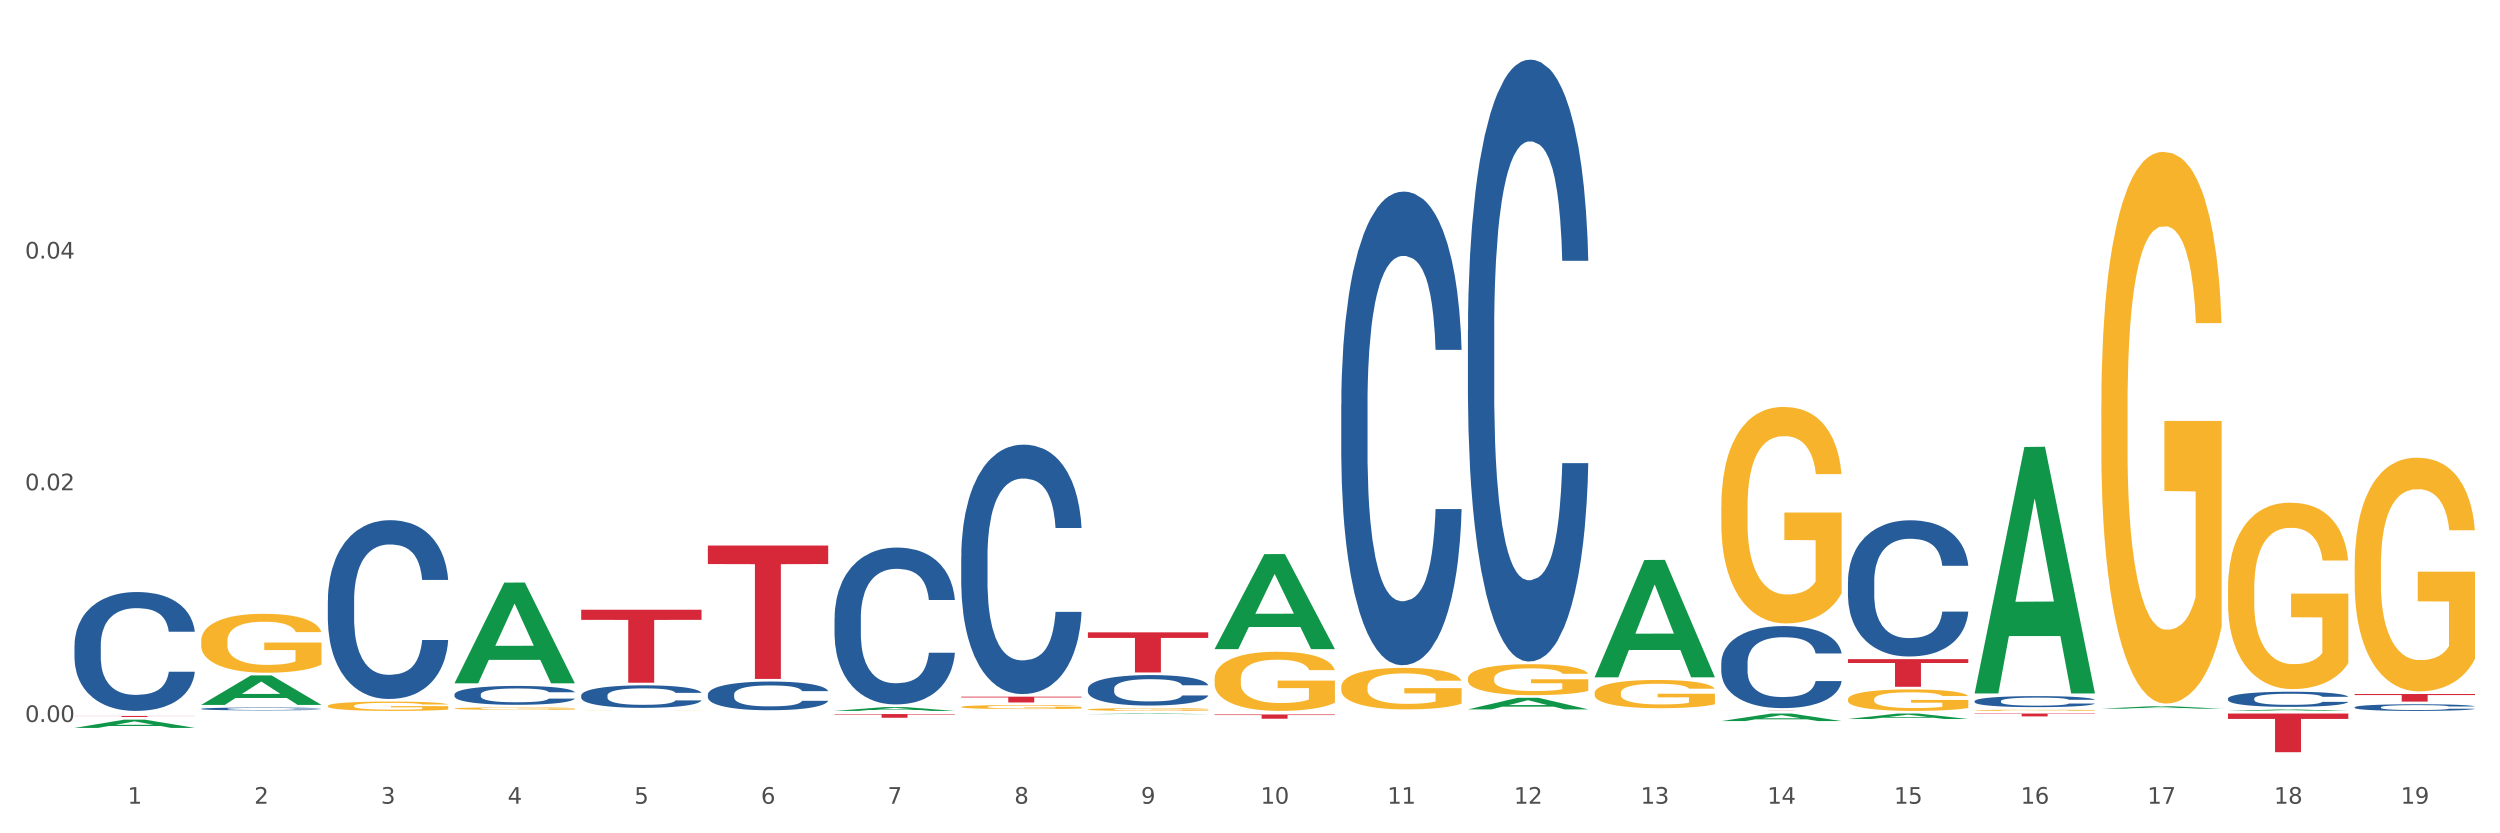 <?xml version="1.0" encoding="utf-8" standalone="no"?>
<!DOCTYPE svg PUBLIC "-//W3C//DTD SVG 1.1//EN"
  "http://www.w3.org/Graphics/SVG/1.1/DTD/svg11.dtd">
<svg xmlns:xlink="http://www.w3.org/1999/xlink" width="1080pt" height="360pt" viewBox="0 0 1080 360" xmlns="http://www.w3.org/2000/svg" version="1.1">
 <rect x="0" y="0" width="1080" height="360" fill="#333333" stroke="none"/>
 <defs>
  <style type="text/css">*{stroke-linejoin: round; stroke-linecap: butt}</style>
 </defs>
 <g id="figure_1">
  <g id="patch_1">
   <path d="M 0 360 
L 1080 360 
L 1080 0 
L 0 0 
z
" style="fill: #ffffff; stroke: #ffffff; stroke-linejoin: miter"/>
  </g>
  <g id="axes_1">
   <g id="matplotlib.axis_1">
    <g id="xtick_1">
     <g id="text_1">
      <!-- 1 -->
      <g style="fill: #4d4d4d" transform="translate(55.115 347.204) scale(0.096 -0.096)">
       <defs>
        <path id="DejaVuSans-31" d="M 794 531 
L 1825 531 
L 1825 4091 
L 703 3866 
L 703 4441 
L 1819 4666 
L 2450 4666 
L 2450 531 
L 3481 531 
L 3481 0 
L 794 0 
L 794 531 
z
" transform="scale(0.016)"/>
       </defs>
       <use xlink:href="#DejaVuSans-31"/>
      </g>
     </g>
    </g>
    <g id="xtick_2">
     <g id="text_2">
      <!-- 2 -->
      <g style="fill: #4d4d4d" transform="translate(109.839 347.204) scale(0.096 -0.096)">
       <defs>
        <path id="DejaVuSans-32" d="M 1228 531 
L 3431 531 
L 3431 0 
L 469 0 
L 469 531 
Q 828 903 1448 1529 
Q 2069 2156 2228 2338 
Q 2531 2678 2651 2914 
Q 2772 3150 2772 3378 
Q 2772 3750 2511 3984 
Q 2250 4219 1831 4219 
Q 1534 4219 1204 4116 
Q 875 4013 500 3803 
L 500 4441 
Q 881 4594 1212 4672 
Q 1544 4750 1819 4750 
Q 2544 4750 2975 4387 
Q 3406 4025 3406 3419 
Q 3406 3131 3298 2873 
Q 3191 2616 2906 2266 
Q 2828 2175 2409 1742 
Q 1991 1309 1228 531 
z
" transform="scale(0.016)"/>
       </defs>
       <use xlink:href="#DejaVuSans-32"/>
      </g>
     </g>
    </g>
    <g id="xtick_3">
     <g id="text_3">
      <!-- 3 -->
      <g style="fill: #4d4d4d" transform="translate(164.564 347.204) scale(0.096 -0.096)">
       <defs>
        <path id="DejaVuSans-33" d="M 2597 2516 
Q 3050 2419 3304 2112 
Q 3559 1806 3559 1356 
Q 3559 666 3084 287 
Q 2609 -91 1734 -91 
Q 1441 -91 1130 -33 
Q 819 25 488 141 
L 488 750 
Q 750 597 1062 519 
Q 1375 441 1716 441 
Q 2309 441 2620 675 
Q 2931 909 2931 1356 
Q 2931 1769 2642 2001 
Q 2353 2234 1838 2234 
L 1294 2234 
L 1294 2753 
L 1863 2753 
Q 2328 2753 2575 2939 
Q 2822 3125 2822 3475 
Q 2822 3834 2567 4026 
Q 2313 4219 1838 4219 
Q 1578 4219 1281 4162 
Q 984 4106 628 3988 
L 628 4550 
Q 988 4650 1302 4700 
Q 1616 4750 1894 4750 
Q 2613 4750 3031 4423 
Q 3450 4097 3450 3541 
Q 3450 3153 3228 2886 
Q 3006 2619 2597 2516 
z
" transform="scale(0.016)"/>
       </defs>
       <use xlink:href="#DejaVuSans-33"/>
      </g>
     </g>
    </g>
    <g id="xtick_4">
     <g id="text_4">
      <!-- 4 -->
      <g style="fill: #4d4d4d" transform="translate(219.288 347.204) scale(0.096 -0.096)">
       <defs>
        <path id="DejaVuSans-34" d="M 2419 4116 
L 825 1625 
L 2419 1625 
L 2419 4116 
z
M 2253 4666 
L 3047 4666 
L 3047 1625 
L 3713 1625 
L 3713 1100 
L 3047 1100 
L 3047 0 
L 2419 0 
L 2419 1100 
L 313 1100 
L 313 1709 
L 2253 4666 
z
" transform="scale(0.016)"/>
       </defs>
       <use xlink:href="#DejaVuSans-34"/>
      </g>
     </g>
    </g>
    <g id="xtick_5">
     <g id="text_5">
      <!-- 5 -->
      <g style="fill: #4d4d4d" transform="translate(274.012 347.204) scale(0.096 -0.096)">
       <defs>
        <path id="DejaVuSans-35" d="M 691 4666 
L 3169 4666 
L 3169 4134 
L 1269 4134 
L 1269 2991 
Q 1406 3038 1543 3061 
Q 1681 3084 1819 3084 
Q 2600 3084 3056 2656 
Q 3513 2228 3513 1497 
Q 3513 744 3044 326 
Q 2575 -91 1722 -91 
Q 1428 -91 1123 -41 
Q 819 9 494 109 
L 494 744 
Q 775 591 1075 516 
Q 1375 441 1709 441 
Q 2250 441 2565 725 
Q 2881 1009 2881 1497 
Q 2881 1984 2565 2268 
Q 2250 2553 1709 2553 
Q 1456 2553 1204 2497 
Q 953 2441 691 2322 
L 691 4666 
z
" transform="scale(0.016)"/>
       </defs>
       <use xlink:href="#DejaVuSans-35"/>
      </g>
     </g>
    </g>
    <g id="xtick_6">
     <g id="text_6">
      <!-- 6 -->
      <g style="fill: #4d4d4d" transform="translate(328.736 347.204) scale(0.096 -0.096)">
       <defs>
        <path id="DejaVuSans-36" d="M 2113 2584 
Q 1688 2584 1439 2293 
Q 1191 2003 1191 1497 
Q 1191 994 1439 701 
Q 1688 409 2113 409 
Q 2538 409 2786 701 
Q 3034 994 3034 1497 
Q 3034 2003 2786 2293 
Q 2538 2584 2113 2584 
z
M 3366 4563 
L 3366 3988 
Q 3128 4100 2886 4159 
Q 2644 4219 2406 4219 
Q 1781 4219 1451 3797 
Q 1122 3375 1075 2522 
Q 1259 2794 1537 2939 
Q 1816 3084 2150 3084 
Q 2853 3084 3261 2657 
Q 3669 2231 3669 1497 
Q 3669 778 3244 343 
Q 2819 -91 2113 -91 
Q 1303 -91 875 529 
Q 447 1150 447 2328 
Q 447 3434 972 4092 
Q 1497 4750 2381 4750 
Q 2619 4750 2861 4703 
Q 3103 4656 3366 4563 
z
" transform="scale(0.016)"/>
       </defs>
       <use xlink:href="#DejaVuSans-36"/>
      </g>
     </g>
    </g>
    <g id="xtick_7">
     <g id="text_7">
      <!-- 7 -->
      <g style="fill: #4d4d4d" transform="translate(383.461 347.204) scale(0.096 -0.096)">
       <defs>
        <path id="DejaVuSans-37" d="M 525 4666 
L 3525 4666 
L 3525 4397 
L 1831 0 
L 1172 0 
L 2766 4134 
L 525 4134 
L 525 4666 
z
" transform="scale(0.016)"/>
       </defs>
       <use xlink:href="#DejaVuSans-37"/>
      </g>
     </g>
    </g>
    <g id="xtick_8">
     <g id="text_8">
      <!-- 8 -->
      <g style="fill: #4d4d4d" transform="translate(438.185 347.204) scale(0.096 -0.096)">
       <defs>
        <path id="DejaVuSans-38" d="M 2034 2216 
Q 1584 2216 1326 1975 
Q 1069 1734 1069 1313 
Q 1069 891 1326 650 
Q 1584 409 2034 409 
Q 2484 409 2743 651 
Q 3003 894 3003 1313 
Q 3003 1734 2745 1975 
Q 2488 2216 2034 2216 
z
M 1403 2484 
Q 997 2584 770 2862 
Q 544 3141 544 3541 
Q 544 4100 942 4425 
Q 1341 4750 2034 4750 
Q 2731 4750 3128 4425 
Q 3525 4100 3525 3541 
Q 3525 3141 3298 2862 
Q 3072 2584 2669 2484 
Q 3125 2378 3379 2068 
Q 3634 1759 3634 1313 
Q 3634 634 3220 271 
Q 2806 -91 2034 -91 
Q 1263 -91 848 271 
Q 434 634 434 1313 
Q 434 1759 690 2068 
Q 947 2378 1403 2484 
z
M 1172 3481 
Q 1172 3119 1398 2916 
Q 1625 2713 2034 2713 
Q 2441 2713 2670 2916 
Q 2900 3119 2900 3481 
Q 2900 3844 2670 4047 
Q 2441 4250 2034 4250 
Q 1625 4250 1398 4047 
Q 1172 3844 1172 3481 
z
" transform="scale(0.016)"/>
       </defs>
       <use xlink:href="#DejaVuSans-38"/>
      </g>
     </g>
    </g>
    <g id="xtick_9">
     <g id="text_9">
      <!-- 9 -->
      <g style="fill: #4d4d4d" transform="translate(492.909 347.204) scale(0.096 -0.096)">
       <defs>
        <path id="DejaVuSans-39" d="M 703 97 
L 703 672 
Q 941 559 1184 500 
Q 1428 441 1663 441 
Q 2288 441 2617 861 
Q 2947 1281 2994 2138 
Q 2813 1869 2534 1725 
Q 2256 1581 1919 1581 
Q 1219 1581 811 2004 
Q 403 2428 403 3163 
Q 403 3881 828 4315 
Q 1253 4750 1959 4750 
Q 2769 4750 3195 4129 
Q 3622 3509 3622 2328 
Q 3622 1225 3098 567 
Q 2575 -91 1691 -91 
Q 1453 -91 1209 -44 
Q 966 3 703 97 
z
M 1959 2075 
Q 2384 2075 2632 2365 
Q 2881 2656 2881 3163 
Q 2881 3666 2632 3958 
Q 2384 4250 1959 4250 
Q 1534 4250 1286 3958 
Q 1038 3666 1038 3163 
Q 1038 2656 1286 2365 
Q 1534 2075 1959 2075 
z
" transform="scale(0.016)"/>
       </defs>
       <use xlink:href="#DejaVuSans-39"/>
      </g>
     </g>
    </g>
    <g id="xtick_10">
     <g id="text_10">
      <!-- 10 -->
      <g style="fill: #4d4d4d" transform="translate(544.58 347.204) scale(0.096 -0.096)">
       <defs>
        <path id="DejaVuSans-30" d="M 2034 4250 
Q 1547 4250 1301 3770 
Q 1056 3291 1056 2328 
Q 1056 1369 1301 889 
Q 1547 409 2034 409 
Q 2525 409 2770 889 
Q 3016 1369 3016 2328 
Q 3016 3291 2770 3770 
Q 2525 4250 2034 4250 
z
M 2034 4750 
Q 2819 4750 3233 4129 
Q 3647 3509 3647 2328 
Q 3647 1150 3233 529 
Q 2819 -91 2034 -91 
Q 1250 -91 836 529 
Q 422 1150 422 2328 
Q 422 3509 836 4129 
Q 1250 4750 2034 4750 
z
" transform="scale(0.016)"/>
       </defs>
       <use xlink:href="#DejaVuSans-31"/>
       <use xlink:href="#DejaVuSans-30" transform="translate(63.623 0)"/>
      </g>
     </g>
    </g>
    <g id="xtick_11">
     <g id="text_11">
      <!-- 11 -->
      <g style="fill: #4d4d4d" transform="translate(599.304 347.204) scale(0.096 -0.096)">
       <use xlink:href="#DejaVuSans-31"/>
       <use xlink:href="#DejaVuSans-31" transform="translate(63.623 0)"/>
      </g>
     </g>
    </g>
    <g id="xtick_12">
     <g id="text_12">
      <!-- 12 -->
      <g style="fill: #4d4d4d" transform="translate(654.028 347.204) scale(0.096 -0.096)">
       <use xlink:href="#DejaVuSans-31"/>
       <use xlink:href="#DejaVuSans-32" transform="translate(63.623 0)"/>
      </g>
     </g>
    </g>
    <g id="xtick_13">
     <g id="text_13">
      <!-- 13 -->
      <g style="fill: #4d4d4d" transform="translate(708.752 347.204) scale(0.096 -0.096)">
       <use xlink:href="#DejaVuSans-31"/>
       <use xlink:href="#DejaVuSans-33" transform="translate(63.623 0)"/>
      </g>
     </g>
    </g>
    <g id="xtick_14">
     <g id="text_14">
      <!-- 14 -->
      <g style="fill: #4d4d4d" transform="translate(763.477 347.204) scale(0.096 -0.096)">
       <use xlink:href="#DejaVuSans-31"/>
       <use xlink:href="#DejaVuSans-34" transform="translate(63.623 0)"/>
      </g>
     </g>
    </g>
    <g id="xtick_15">
     <g id="text_15">
      <!-- 15 -->
      <g style="fill: #4d4d4d" transform="translate(818.201 347.204) scale(0.096 -0.096)">
       <use xlink:href="#DejaVuSans-31"/>
       <use xlink:href="#DejaVuSans-35" transform="translate(63.623 0)"/>
      </g>
     </g>
    </g>
    <g id="xtick_16">
     <g id="text_16">
      <!-- 16 -->
      <g style="fill: #4d4d4d" transform="translate(872.925 347.204) scale(0.096 -0.096)">
       <use xlink:href="#DejaVuSans-31"/>
       <use xlink:href="#DejaVuSans-36" transform="translate(63.623 0)"/>
      </g>
     </g>
    </g>
    <g id="xtick_17">
     <g id="text_17">
      <!-- 17 -->
      <g style="fill: #4d4d4d" transform="translate(927.649 347.204) scale(0.096 -0.096)">
       <use xlink:href="#DejaVuSans-31"/>
       <use xlink:href="#DejaVuSans-37" transform="translate(63.623 0)"/>
      </g>
     </g>
    </g>
    <g id="xtick_18">
     <g id="text_18">
      <!-- 18 -->
      <g style="fill: #4d4d4d" transform="translate(982.374 347.204) scale(0.096 -0.096)">
       <use xlink:href="#DejaVuSans-31"/>
       <use xlink:href="#DejaVuSans-38" transform="translate(63.623 0)"/>
      </g>
     </g>
    </g>
    <g id="xtick_19">
     <g id="text_19">
      <!-- 19 -->
      <g style="fill: #4d4d4d" transform="translate(1037.098 347.204) scale(0.096 -0.096)">
       <use xlink:href="#DejaVuSans-31"/>
       <use xlink:href="#DejaVuSans-39" transform="translate(63.623 0)"/>
      </g>
     </g>
    </g>
    <g id="xtick_20"/>
    <g id="xtick_21"/>
    <g id="xtick_22"/>
    <g id="xtick_23"/>
    <g id="xtick_24"/>
    <g id="xtick_25"/>
    <g id="xtick_26"/>
    <g id="xtick_27"/>
    <g id="xtick_28"/>
    <g id="xtick_29"/>
    <g id="xtick_30"/>
    <g id="xtick_31"/>
    <g id="xtick_32"/>
    <g id="xtick_33"/>
    <g id="xtick_34"/>
    <g id="xtick_35"/>
    <g id="xtick_36"/>
    <g id="xtick_37"/>
   </g>
   <g id="matplotlib.axis_2">
    <g id="ytick_1">
     <g id="text_20">
      <!-- 0.00 -->
      <g style="fill: #4d4d4d" transform="translate(10.8 311.893) scale(0.096 -0.096)">
       <defs>
        <path id="DejaVuSans-2e" d="M 684 794 
L 1344 794 
L 1344 0 
L 684 0 
L 684 794 
z
" transform="scale(0.016)"/>
       </defs>
       <use xlink:href="#DejaVuSans-30"/>
       <use xlink:href="#DejaVuSans-2e" transform="translate(63.623 0)"/>
       <use xlink:href="#DejaVuSans-30" transform="translate(95.41 0)"/>
       <use xlink:href="#DejaVuSans-30" transform="translate(159.033 0)"/>
      </g>
     </g>
    </g>
    <g id="ytick_2">
     <g id="text_21">
      <!-- 0.02 -->
      <g style="fill: #4d4d4d" transform="translate(10.8 211.792) scale(0.096 -0.096)">
       <use xlink:href="#DejaVuSans-30"/>
       <use xlink:href="#DejaVuSans-2e" transform="translate(63.623 0)"/>
       <use xlink:href="#DejaVuSans-30" transform="translate(95.41 0)"/>
       <use xlink:href="#DejaVuSans-32" transform="translate(159.033 0)"/>
      </g>
     </g>
    </g>
    <g id="ytick_3">
     <g id="text_22">
      <!-- 0.04 -->
      <g style="fill: #4d4d4d" transform="translate(10.8 111.691) scale(0.096 -0.096)">
       <use xlink:href="#DejaVuSans-30"/>
       <use xlink:href="#DejaVuSans-2e" transform="translate(63.623 0)"/>
       <use xlink:href="#DejaVuSans-30" transform="translate(95.41 0)"/>
       <use xlink:href="#DejaVuSans-34" transform="translate(159.033 0)"/>
      </g>
     </g>
    </g>
    <g id="ytick_4"/>
    <g id="ytick_5"/>
    <g id="ytick_6"/>
   </g>
   <g id="PolyCollection_1">
    <path d="M 32.175 314.448 
L 32.229 314.445 
L 53.667 310.889 
L 62.564 310.886 
L 84.163 314.455 
L 73.873 314.455 
L 69.21 313.624 
L 47.075 313.624 
L 46.914 313.637 
L 42.412 314.455 
L 32.175 314.455 
L 32.175 314.448 
L 49.862 313.128 
L 66.423 313.124 
L 58.223 311.647 
L 58.115 311.64 
L 58.008 311.65 
L 49.808 313.124 
L 49.862 313.128 
L 32.175 314.448 
z
" clip-path="url(#p543b221199)" style="fill: #109648"/>
    <path d="M 415.245 240.501 
L 415.306 240.402 
L 415.306 237.647 
L 415.491 233.908 
L 416.167 227.02 
L 417.027 221.805 
L 418.502 215.704 
L 419.301 213.145 
L 420.345 210.292 
L 422.496 205.667 
L 424.954 201.731 
L 426.675 199.566 
L 427.965 198.188 
L 430.854 195.728 
L 432.513 194.646 
L 434.233 193.76 
L 435.708 193.17 
L 438.166 192.481 
L 440.133 192.186 
L 442.407 192.087 
L 444.312 192.186 
L 446.831 192.579 
L 450.518 193.76 
L 451.932 194.449 
L 453.837 195.63 
L 455.803 197.204 
L 457.401 198.779 
L 459.244 201.042 
L 461.149 203.994 
L 462.993 207.733 
L 464.283 211.177 
L 465.328 214.818 
L 466.25 219.246 
L 466.926 224.068 
L 467.233 228.102 
L 455.987 228.102 
L 455.68 224.461 
L 455.066 220.525 
L 454.451 217.869 
L 453.775 215.704 
L 452.73 213.244 
L 451.809 211.669 
L 450.272 209.8 
L 448.859 208.619 
L 447.691 207.93 
L 446.278 207.34 
L 443.267 206.749 
L 441.116 206.749 
L 439.764 206.946 
L 438.105 207.438 
L 436.692 208.127 
L 435.032 209.308 
L 433.742 210.587 
L 432.451 212.26 
L 431.714 213.44 
L 430.608 215.605 
L 429.87 217.377 
L 428.887 220.427 
L 428.334 222.592 
L 427.351 228.201 
L 426.921 232.333 
L 426.736 235.187 
L 426.613 238.336 
L 426.613 253.687 
L 426.982 260.575 
L 427.289 263.527 
L 427.781 266.872 
L 428.703 271.202 
L 430.055 275.433 
L 431.468 278.484 
L 432.636 280.353 
L 433.742 281.731 
L 434.848 282.813 
L 436.2 283.797 
L 437.306 284.388 
L 438.965 284.978 
L 440.932 285.273 
L 442.468 285.273 
L 445.602 284.781 
L 447.015 284.289 
L 448.367 283.6 
L 449.842 282.518 
L 451.01 281.337 
L 451.686 280.452 
L 452.792 278.582 
L 453.652 276.614 
L 454.39 274.351 
L 454.881 272.383 
L 455.434 269.431 
L 455.864 266.085 
L 455.987 264.314 
L 467.233 264.314 
L 466.987 267.856 
L 466.557 271.3 
L 465.697 275.925 
L 465.021 278.582 
L 463.976 281.829 
L 462.87 284.584 
L 461.334 287.635 
L 459.92 289.898 
L 458.445 291.866 
L 456.848 293.637 
L 453.959 296.097 
L 452.915 296.786 
L 450.702 297.967 
L 448.982 298.656 
L 446.462 299.345 
L 443.881 299.738 
L 441.178 299.837 
L 438.781 299.64 
L 436.138 299.049 
L 434.479 298.459 
L 432.636 297.573 
L 430.485 296.196 
L 428.457 294.523 
L 426.552 292.555 
L 424.77 290.292 
L 423.111 287.733 
L 420.96 283.502 
L 419.362 279.369 
L 418.195 275.532 
L 417.396 272.284 
L 416.597 268.151 
L 416.167 265.298 
L 415.491 258.41 
L 415.245 252.014 
L 415.245 240.501 
z
" clip-path="url(#p543b221199)" style="fill: #255c99"/>
    <path d="M 360.521 266.994 
L 360.582 266.932 
L 360.582 265.199 
L 360.766 262.847 
L 361.442 258.514 
L 362.303 255.234 
L 363.778 251.396 
L 364.576 249.787 
L 365.621 247.992 
L 367.772 245.083 
L 370.23 242.608 
L 371.951 241.246 
L 373.241 240.379 
L 376.129 238.832 
L 377.789 238.151 
L 379.509 237.594 
L 380.984 237.223 
L 383.442 236.79 
L 385.409 236.604 
L 387.682 236.542 
L 389.587 236.604 
L 392.107 236.851 
L 395.794 237.594 
L 397.207 238.027 
L 399.112 238.77 
L 401.079 239.76 
L 402.676 240.751 
L 404.52 242.174 
L 406.425 244.031 
L 408.269 246.383 
L 409.559 248.549 
L 410.604 250.839 
L 411.525 253.625 
L 412.201 256.657 
L 412.509 259.195 
L 401.263 259.195 
L 400.956 256.905 
L 400.341 254.429 
L 399.727 252.758 
L 399.051 251.396 
L 398.006 249.849 
L 397.084 248.859 
L 395.548 247.683 
L 394.135 246.94 
L 392.967 246.507 
L 391.554 246.135 
L 388.543 245.764 
L 386.392 245.764 
L 385.04 245.888 
L 383.381 246.197 
L 381.967 246.631 
L 380.308 247.373 
L 379.018 248.178 
L 377.727 249.23 
L 376.99 249.973 
L 375.884 251.335 
L 375.146 252.449 
L 374.163 254.367 
L 373.61 255.729 
L 372.627 259.257 
L 372.196 261.856 
L 372.012 263.651 
L 371.889 265.632 
L 371.889 275.287 
L 372.258 279.62 
L 372.565 281.477 
L 373.057 283.581 
L 373.979 286.304 
L 375.33 288.966 
L 376.744 290.884 
L 377.911 292.06 
L 379.018 292.927 
L 380.124 293.608 
L 381.476 294.227 
L 382.582 294.598 
L 384.241 294.969 
L 386.207 295.155 
L 387.744 295.155 
L 390.878 294.846 
L 392.291 294.536 
L 393.643 294.103 
L 395.118 293.422 
L 396.285 292.679 
L 396.961 292.122 
L 398.068 290.946 
L 398.928 289.708 
L 399.665 288.285 
L 400.157 287.047 
L 400.71 285.19 
L 401.14 283.086 
L 401.263 281.972 
L 412.509 281.972 
L 412.263 284.2 
L 411.833 286.366 
L 410.972 289.275 
L 410.296 290.946 
L 409.252 292.989 
L 408.146 294.722 
L 406.609 296.64 
L 405.196 298.064 
L 403.721 299.302 
L 402.123 300.416 
L 399.235 301.963 
L 398.19 302.397 
L 395.978 303.139 
L 394.258 303.573 
L 391.738 304.006 
L 389.157 304.253 
L 386.453 304.315 
L 384.057 304.191 
L 381.414 303.82 
L 379.755 303.449 
L 377.911 302.892 
L 375.761 302.025 
L 373.733 300.973 
L 371.828 299.735 
L 370.046 298.312 
L 368.386 296.702 
L 366.236 294.041 
L 364.638 291.441 
L 363.47 289.028 
L 362.671 286.985 
L 361.873 284.386 
L 361.442 282.591 
L 360.766 278.258 
L 360.521 274.235 
L 360.521 266.994 
z
" clip-path="url(#p543b221199)" style="fill: #255c99"/>
    <path d="M 305.796 299.998 
L 305.858 299.987 
L 305.858 299.67 
L 306.042 299.24 
L 306.718 298.448 
L 307.578 297.848 
L 309.053 297.146 
L 309.852 296.852 
L 310.897 296.524 
L 313.048 295.992 
L 315.506 295.539 
L 317.226 295.29 
L 318.517 295.132 
L 321.405 294.849 
L 323.064 294.724 
L 324.785 294.622 
L 326.26 294.555 
L 328.718 294.475 
L 330.684 294.441 
L 332.958 294.43 
L 334.863 294.441 
L 337.382 294.487 
L 341.07 294.622 
L 342.483 294.702 
L 344.388 294.838 
L 346.354 295.019 
L 347.952 295.2 
L 349.796 295.46 
L 351.701 295.8 
L 353.544 296.23 
L 354.835 296.626 
L 355.879 297.044 
L 356.801 297.554 
L 357.477 298.108 
L 357.784 298.572 
L 346.539 298.572 
L 346.232 298.154 
L 345.617 297.701 
L 345.002 297.395 
L 344.327 297.146 
L 343.282 296.863 
L 342.36 296.682 
L 340.824 296.467 
L 339.41 296.331 
L 338.243 296.252 
L 336.829 296.184 
L 333.818 296.116 
L 331.667 296.116 
L 330.316 296.139 
L 328.656 296.196 
L 327.243 296.275 
L 325.584 296.411 
L 324.293 296.558 
L 323.003 296.75 
L 322.265 296.886 
L 321.159 297.135 
L 320.422 297.339 
L 319.439 297.69 
L 318.886 297.939 
L 317.902 298.584 
L 317.472 299.059 
L 317.288 299.387 
L 317.165 299.749 
L 317.165 301.515 
L 317.534 302.307 
L 317.841 302.647 
L 318.332 303.032 
L 319.254 303.53 
L 320.606 304.016 
L 322.02 304.367 
L 323.187 304.582 
L 324.293 304.741 
L 325.399 304.865 
L 326.751 304.978 
L 327.857 305.046 
L 329.517 305.114 
L 331.483 305.148 
L 333.019 305.148 
L 336.153 305.091 
L 337.567 305.035 
L 338.919 304.956 
L 340.394 304.831 
L 341.561 304.695 
L 342.237 304.593 
L 343.343 304.378 
L 344.204 304.152 
L 344.941 303.892 
L 345.433 303.665 
L 345.986 303.326 
L 346.416 302.941 
L 346.539 302.737 
L 357.784 302.737 
L 357.539 303.145 
L 357.108 303.541 
L 356.248 304.073 
L 355.572 304.378 
L 354.527 304.752 
L 353.421 305.069 
L 351.885 305.42 
L 350.472 305.68 
L 348.997 305.906 
L 347.399 306.11 
L 344.511 306.393 
L 343.466 306.472 
L 341.254 306.608 
L 339.533 306.687 
L 337.014 306.766 
L 334.433 306.812 
L 331.729 306.823 
L 329.332 306.8 
L 326.69 306.732 
L 325.031 306.665 
L 323.187 306.563 
L 321.036 306.404 
L 319.008 306.212 
L 317.103 305.986 
L 315.321 305.725 
L 313.662 305.431 
L 311.511 304.944 
L 309.914 304.469 
L 308.746 304.028 
L 307.947 303.654 
L 307.148 303.179 
L 306.718 302.85 
L 306.042 302.058 
L 305.796 301.323 
L 305.796 299.998 
z
" clip-path="url(#p543b221199)" style="fill: #255c99"/>
    <path d="M 251.072 300.435 
L 251.134 300.426 
L 251.134 300.177 
L 251.318 299.84 
L 251.994 299.218 
L 252.854 298.747 
L 254.329 298.196 
L 255.128 297.966 
L 256.173 297.708 
L 258.323 297.29 
L 260.781 296.935 
L 262.502 296.74 
L 263.793 296.615 
L 266.681 296.393 
L 268.34 296.296 
L 270.061 296.216 
L 271.535 296.162 
L 273.994 296.1 
L 275.96 296.074 
L 278.234 296.065 
L 280.139 296.074 
L 282.658 296.109 
L 286.345 296.216 
L 287.759 296.278 
L 289.664 296.384 
L 291.63 296.527 
L 293.228 296.669 
L 295.071 296.873 
L 296.976 297.139 
L 298.82 297.477 
L 300.11 297.788 
L 301.155 298.117 
L 302.077 298.516 
L 302.753 298.951 
L 303.06 299.316 
L 291.815 299.316 
L 291.507 298.987 
L 290.893 298.632 
L 290.278 298.392 
L 289.602 298.196 
L 288.558 297.974 
L 287.636 297.832 
L 286.1 297.664 
L 284.686 297.557 
L 283.519 297.495 
L 282.105 297.441 
L 279.094 297.388 
L 276.943 297.388 
L 275.591 297.406 
L 273.932 297.45 
L 272.519 297.513 
L 270.86 297.619 
L 269.569 297.735 
L 268.279 297.886 
L 267.541 297.992 
L 266.435 298.188 
L 265.698 298.347 
L 264.714 298.623 
L 264.161 298.818 
L 263.178 299.325 
L 262.748 299.698 
L 262.564 299.955 
L 262.441 300.239 
L 262.441 301.625 
L 262.809 302.247 
L 263.117 302.513 
L 263.608 302.815 
L 264.53 303.206 
L 265.882 303.588 
L 267.295 303.863 
L 268.463 304.032 
L 269.569 304.157 
L 270.675 304.254 
L 272.027 304.343 
L 273.133 304.396 
L 274.792 304.45 
L 276.759 304.476 
L 278.295 304.476 
L 281.429 304.432 
L 282.843 304.388 
L 284.195 304.325 
L 285.669 304.228 
L 286.837 304.121 
L 287.513 304.041 
L 288.619 303.872 
L 289.479 303.695 
L 290.217 303.49 
L 290.708 303.313 
L 291.261 303.046 
L 291.692 302.744 
L 291.815 302.584 
L 303.06 302.584 
L 302.814 302.904 
L 302.384 303.215 
L 301.524 303.633 
L 300.848 303.872 
L 299.803 304.166 
L 298.697 304.414 
L 297.161 304.69 
L 295.747 304.894 
L 294.273 305.072 
L 292.675 305.231 
L 289.787 305.453 
L 288.742 305.516 
L 286.53 305.622 
L 284.809 305.684 
L 282.29 305.747 
L 279.709 305.782 
L 277.005 305.791 
L 274.608 305.773 
L 271.966 305.72 
L 270.306 305.667 
L 268.463 305.587 
L 266.312 305.462 
L 264.284 305.311 
L 262.379 305.134 
L 260.597 304.929 
L 258.938 304.698 
L 256.787 304.317 
L 255.189 303.943 
L 254.022 303.597 
L 253.223 303.304 
L 252.424 302.931 
L 251.994 302.673 
L 251.318 302.051 
L 251.072 301.474 
L 251.072 300.435 
z
" clip-path="url(#p543b221199)" style="fill: #255c99"/>
    <path d="M 196.348 299.983 
L 196.409 299.976 
L 196.409 299.768 
L 196.594 299.485 
L 197.27 298.963 
L 198.13 298.569 
L 199.605 298.107 
L 200.404 297.914 
L 201.448 297.698 
L 203.599 297.348 
L 206.057 297.05 
L 207.778 296.886 
L 209.068 296.782 
L 211.957 296.596 
L 213.616 296.514 
L 215.336 296.447 
L 216.811 296.402 
L 219.269 296.35 
L 221.236 296.328 
L 223.509 296.32 
L 225.414 296.328 
L 227.934 296.358 
L 231.621 296.447 
L 233.034 296.499 
L 234.939 296.588 
L 236.906 296.708 
L 238.504 296.827 
L 240.347 296.998 
L 242.252 297.221 
L 244.096 297.504 
L 245.386 297.765 
L 246.431 298.04 
L 247.353 298.375 
L 248.029 298.74 
L 248.336 299.045 
L 237.09 299.045 
L 236.783 298.77 
L 236.168 298.472 
L 235.554 298.271 
L 234.878 298.107 
L 233.833 297.921 
L 232.912 297.802 
L 231.375 297.661 
L 229.962 297.571 
L 228.794 297.519 
L 227.381 297.474 
L 224.37 297.43 
L 222.219 297.43 
L 220.867 297.445 
L 219.208 297.482 
L 217.794 297.534 
L 216.135 297.623 
L 214.845 297.72 
L 213.554 297.847 
L 212.817 297.936 
L 211.711 298.1 
L 210.973 298.234 
L 209.99 298.465 
L 209.437 298.628 
L 208.454 299.053 
L 208.024 299.366 
L 207.839 299.581 
L 207.716 299.82 
L 207.716 300.981 
L 208.085 301.502 
L 208.392 301.726 
L 208.884 301.979 
L 209.806 302.306 
L 211.158 302.627 
L 212.571 302.857 
L 213.739 302.999 
L 214.845 303.103 
L 215.951 303.185 
L 217.303 303.259 
L 218.409 303.304 
L 220.068 303.349 
L 222.035 303.371 
L 223.571 303.371 
L 226.705 303.334 
L 228.118 303.297 
L 229.47 303.245 
L 230.945 303.163 
L 232.113 303.073 
L 232.789 303.006 
L 233.895 302.865 
L 234.755 302.716 
L 235.492 302.545 
L 235.984 302.396 
L 236.537 302.172 
L 236.967 301.919 
L 237.09 301.785 
L 248.336 301.785 
L 248.09 302.053 
L 247.66 302.314 
L 246.8 302.664 
L 246.124 302.865 
L 245.079 303.111 
L 243.973 303.319 
L 242.437 303.55 
L 241.023 303.721 
L 239.548 303.87 
L 237.951 304.004 
L 235.062 304.19 
L 234.018 304.242 
L 231.805 304.332 
L 230.085 304.384 
L 227.565 304.436 
L 224.984 304.466 
L 222.28 304.473 
L 219.884 304.458 
L 217.241 304.414 
L 215.582 304.369 
L 213.739 304.302 
L 211.588 304.198 
L 209.56 304.071 
L 207.655 303.922 
L 205.873 303.751 
L 204.214 303.557 
L 202.063 303.237 
L 200.465 302.924 
L 199.298 302.634 
L 198.499 302.388 
L 197.7 302.076 
L 197.27 301.86 
L 196.594 301.339 
L 196.348 300.855 
L 196.348 299.983 
z
" clip-path="url(#p543b221199)" style="fill: #255c99"/>
    <path d="M 141.624 259.423 
L 141.685 259.353 
L 141.685 257.378 
L 141.869 254.697 
L 142.545 249.76 
L 143.406 246.021 
L 144.88 241.648 
L 145.679 239.814 
L 146.724 237.768 
L 148.875 234.453 
L 151.333 231.631 
L 153.054 230.079 
L 154.344 229.092 
L 157.232 227.328 
L 158.891 226.552 
L 160.612 225.917 
L 162.087 225.494 
L 164.545 225 
L 166.511 224.789 
L 168.785 224.718 
L 170.69 224.789 
L 173.21 225.071 
L 176.897 225.917 
L 178.31 226.411 
L 180.215 227.258 
L 182.182 228.386 
L 183.779 229.515 
L 185.623 231.137 
L 187.528 233.253 
L 189.371 235.934 
L 190.662 238.403 
L 191.707 241.013 
L 192.628 244.187 
L 193.304 247.643 
L 193.612 250.536 
L 182.366 250.536 
L 182.059 247.926 
L 181.444 245.104 
L 180.83 243.199 
L 180.154 241.648 
L 179.109 239.884 
L 178.187 238.755 
L 176.651 237.415 
L 175.238 236.569 
L 174.07 236.075 
L 172.657 235.652 
L 169.645 235.229 
L 167.495 235.229 
L 166.143 235.37 
L 164.484 235.722 
L 163.07 236.216 
L 161.411 237.063 
L 160.12 237.98 
L 158.83 239.179 
L 158.093 240.025 
L 156.986 241.577 
L 156.249 242.847 
L 155.266 245.033 
L 154.713 246.585 
L 153.73 250.606 
L 153.299 253.569 
L 153.115 255.614 
L 152.992 257.872 
L 152.992 268.876 
L 153.361 273.813 
L 153.668 275.93 
L 154.16 278.328 
L 155.081 281.432 
L 156.433 284.465 
L 157.847 286.651 
L 159.014 287.992 
L 160.12 288.979 
L 161.227 289.755 
L 162.579 290.461 
L 163.685 290.884 
L 165.344 291.307 
L 167.31 291.519 
L 168.847 291.519 
L 171.981 291.166 
L 173.394 290.813 
L 174.746 290.32 
L 176.221 289.544 
L 177.388 288.697 
L 178.064 288.062 
L 179.17 286.722 
L 180.031 285.311 
L 180.768 283.689 
L 181.26 282.278 
L 181.813 280.162 
L 182.243 277.764 
L 182.366 276.494 
L 193.612 276.494 
L 193.366 279.033 
L 192.936 281.502 
L 192.075 284.817 
L 191.399 286.722 
L 190.355 289.05 
L 189.249 291.025 
L 187.712 293.212 
L 186.299 294.834 
L 184.824 296.245 
L 183.226 297.515 
L 180.338 299.278 
L 179.293 299.772 
L 177.081 300.618 
L 175.36 301.112 
L 172.841 301.606 
L 170.26 301.888 
L 167.556 301.958 
L 165.16 301.817 
L 162.517 301.394 
L 160.858 300.971 
L 159.014 300.336 
L 156.864 299.349 
L 154.836 298.149 
L 152.931 296.739 
L 151.149 295.116 
L 149.489 293.282 
L 147.339 290.249 
L 145.741 287.286 
L 144.573 284.535 
L 143.774 282.208 
L 142.975 279.245 
L 142.545 277.199 
L 141.869 272.262 
L 141.624 267.676 
L 141.624 259.423 
z
" clip-path="url(#p543b221199)" style="fill: #255c99"/>
    <path d="M 86.899 306.204 
L 86.961 306.203 
L 86.961 306.171 
L 87.145 306.128 
L 87.821 306.05 
L 88.681 305.99 
L 90.156 305.92 
L 90.955 305.891 
L 92 305.858 
L 94.151 305.805 
L 96.609 305.76 
L 98.329 305.735 
L 99.62 305.72 
L 102.508 305.691 
L 104.167 305.679 
L 105.888 305.669 
L 107.363 305.662 
L 109.821 305.654 
L 111.787 305.651 
L 114.061 305.65 
L 115.966 305.651 
L 118.485 305.655 
L 122.172 305.669 
L 123.586 305.677 
L 125.491 305.69 
L 127.457 305.708 
L 129.055 305.726 
L 130.899 305.752 
L 132.804 305.786 
L 134.647 305.829 
L 135.938 305.868 
L 136.982 305.91 
L 137.904 305.961 
L 138.58 306.016 
L 138.887 306.062 
L 127.642 306.062 
L 127.334 306.02 
L 126.72 305.975 
L 126.105 305.945 
L 125.429 305.92 
L 124.385 305.892 
L 123.463 305.874 
L 121.927 305.852 
L 120.513 305.839 
L 119.346 305.831 
L 117.932 305.824 
L 114.921 305.818 
L 112.77 305.818 
L 111.418 305.82 
L 109.759 305.825 
L 108.346 305.833 
L 106.687 305.847 
L 105.396 305.861 
L 104.106 305.881 
L 103.368 305.894 
L 102.262 305.919 
L 101.525 305.939 
L 100.542 305.974 
L 99.988 305.999 
L 99.005 306.063 
L 98.575 306.11 
L 98.391 306.143 
L 98.268 306.179 
L 98.268 306.355 
L 98.637 306.434 
L 98.944 306.468 
L 99.435 306.506 
L 100.357 306.555 
L 101.709 306.604 
L 103.122 306.639 
L 104.29 306.66 
L 105.396 306.676 
L 106.502 306.688 
L 107.854 306.7 
L 108.96 306.706 
L 110.62 306.713 
L 112.586 306.717 
L 114.122 306.717 
L 117.256 306.711 
L 118.67 306.705 
L 120.022 306.697 
L 121.497 306.685 
L 122.664 306.671 
L 123.34 306.661 
L 124.446 306.64 
L 125.307 306.617 
L 126.044 306.591 
L 126.536 306.569 
L 127.089 306.535 
L 127.519 306.497 
L 127.642 306.477 
L 138.887 306.477 
L 138.642 306.517 
L 138.211 306.557 
L 137.351 306.609 
L 136.675 306.64 
L 135.63 306.677 
L 134.524 306.709 
L 132.988 306.744 
L 131.575 306.769 
L 130.1 306.792 
L 128.502 306.812 
L 125.614 306.84 
L 124.569 306.848 
L 122.357 306.862 
L 120.636 306.87 
L 118.117 306.878 
L 115.536 306.882 
L 112.832 306.883 
L 110.435 306.881 
L 107.793 306.874 
L 106.134 306.867 
L 104.29 306.857 
L 102.139 306.842 
L 100.111 306.822 
L 98.206 306.8 
L 96.424 306.774 
L 94.765 306.745 
L 92.614 306.696 
L 91.017 306.649 
L 89.849 306.605 
L 89.05 306.568 
L 88.251 306.52 
L 87.821 306.488 
L 87.145 306.409 
L 86.899 306.336 
L 86.899 306.204 
z
" clip-path="url(#p543b221199)" style="fill: #255c99"/>
    <path d="M 32.175 278.832 
L 32.236 278.785 
L 32.236 277.472 
L 32.421 275.689 
L 33.097 272.406 
L 33.957 269.92 
L 35.432 267.012 
L 36.231 265.792 
L 37.275 264.432 
L 39.426 262.227 
L 41.884 260.351 
L 43.605 259.319 
L 44.895 258.662 
L 47.784 257.49 
L 49.443 256.974 
L 51.164 256.552 
L 52.638 256.27 
L 55.096 255.942 
L 57.063 255.801 
L 59.337 255.754 
L 61.242 255.801 
L 63.761 255.989 
L 67.448 256.552 
L 68.862 256.88 
L 70.767 257.443 
L 72.733 258.193 
L 74.331 258.944 
L 76.174 260.023 
L 78.079 261.43 
L 79.923 263.212 
L 81.213 264.854 
L 82.258 266.589 
L 83.18 268.7 
L 83.856 270.999 
L 84.163 272.922 
L 72.917 272.922 
L 72.61 271.186 
L 71.996 269.31 
L 71.381 268.043 
L 70.705 267.012 
L 69.66 265.839 
L 68.739 265.088 
L 67.202 264.197 
L 65.789 263.634 
L 64.621 263.306 
L 63.208 263.025 
L 60.197 262.743 
L 58.046 262.743 
L 56.694 262.837 
L 55.035 263.071 
L 53.622 263.4 
L 51.962 263.963 
L 50.672 264.572 
L 49.381 265.37 
L 48.644 265.933 
L 47.538 266.965 
L 46.8 267.809 
L 45.817 269.263 
L 45.264 270.295 
L 44.281 272.969 
L 43.851 274.939 
L 43.666 276.299 
L 43.544 277.8 
L 43.544 285.117 
L 43.912 288.401 
L 44.22 289.808 
L 44.711 291.403 
L 45.633 293.466 
L 46.985 295.483 
L 48.398 296.937 
L 49.566 297.829 
L 50.672 298.485 
L 51.778 299.001 
L 53.13 299.47 
L 54.236 299.752 
L 55.895 300.033 
L 57.862 300.174 
L 59.398 300.174 
L 62.532 299.939 
L 63.945 299.705 
L 65.297 299.377 
L 66.772 298.861 
L 67.94 298.298 
L 68.616 297.876 
L 69.722 296.984 
L 70.582 296.046 
L 71.32 294.967 
L 71.811 294.029 
L 72.364 292.622 
L 72.795 291.027 
L 72.917 290.183 
L 84.163 290.183 
L 83.917 291.872 
L 83.487 293.513 
L 82.627 295.718 
L 81.951 296.984 
L 80.906 298.532 
L 79.8 299.846 
L 78.264 301.3 
L 76.85 302.379 
L 75.375 303.317 
L 73.778 304.161 
L 70.89 305.334 
L 69.845 305.662 
L 67.633 306.225 
L 65.912 306.553 
L 63.392 306.881 
L 60.811 307.069 
L 58.108 307.116 
L 55.711 307.022 
L 53.069 306.741 
L 51.409 306.459 
L 49.566 306.037 
L 47.415 305.38 
L 45.387 304.583 
L 43.482 303.645 
L 41.7 302.566 
L 40.041 301.347 
L 37.89 299.33 
L 36.292 297.36 
L 35.125 295.53 
L 34.326 293.982 
L 33.527 292.012 
L 33.097 290.652 
L 32.421 287.369 
L 32.175 284.32 
L 32.175 278.832 
z
" clip-path="url(#p543b221199)" style="fill: #255c99"/>
    <path d="M 469.969 297.544 
L 470.031 297.532 
L 470.031 297.195 
L 470.215 296.738 
L 470.891 295.897 
L 471.751 295.26 
L 473.226 294.515 
L 474.025 294.202 
L 475.07 293.853 
L 477.22 293.288 
L 479.679 292.807 
L 481.399 292.543 
L 482.69 292.375 
L 485.578 292.074 
L 487.237 291.942 
L 488.958 291.834 
L 490.433 291.762 
L 492.891 291.677 
L 494.857 291.641 
L 497.131 291.629 
L 499.036 291.641 
L 501.555 291.689 
L 505.242 291.834 
L 506.656 291.918 
L 508.561 292.062 
L 510.527 292.254 
L 512.125 292.447 
L 513.969 292.723 
L 515.874 293.084 
L 517.717 293.541 
L 519.008 293.962 
L 520.052 294.406 
L 520.974 294.947 
L 521.65 295.536 
L 521.957 296.029 
L 510.712 296.029 
L 510.404 295.584 
L 509.79 295.104 
L 509.175 294.779 
L 508.499 294.515 
L 507.455 294.214 
L 506.533 294.022 
L 504.997 293.793 
L 503.583 293.649 
L 502.416 293.565 
L 501.002 293.493 
L 497.991 293.421 
L 495.84 293.421 
L 494.488 293.445 
L 492.829 293.505 
L 491.416 293.589 
L 489.757 293.733 
L 488.466 293.889 
L 487.176 294.094 
L 486.438 294.238 
L 485.332 294.502 
L 484.595 294.719 
L 483.611 295.092 
L 483.058 295.356 
L 482.075 296.041 
L 481.645 296.546 
L 481.461 296.895 
L 481.338 297.279 
L 481.338 299.155 
L 481.706 299.996 
L 482.014 300.357 
L 482.505 300.766 
L 483.427 301.295 
L 484.779 301.812 
L 486.192 302.184 
L 487.36 302.413 
L 488.466 302.581 
L 489.572 302.713 
L 490.924 302.833 
L 492.03 302.906 
L 493.69 302.978 
L 495.656 303.014 
L 497.192 303.014 
L 500.326 302.954 
L 501.74 302.894 
L 503.092 302.809 
L 504.566 302.677 
L 505.734 302.533 
L 506.41 302.425 
L 507.516 302.196 
L 508.376 301.956 
L 509.114 301.679 
L 509.605 301.439 
L 510.159 301.078 
L 510.589 300.67 
L 510.712 300.453 
L 521.957 300.453 
L 521.711 300.886 
L 521.281 301.307 
L 520.421 301.872 
L 519.745 302.196 
L 518.7 302.593 
L 517.594 302.93 
L 516.058 303.302 
L 514.645 303.579 
L 513.17 303.819 
L 511.572 304.036 
L 508.684 304.336 
L 507.639 304.42 
L 505.427 304.565 
L 503.706 304.649 
L 501.187 304.733 
L 498.606 304.781 
L 495.902 304.793 
L 493.505 304.769 
L 490.863 304.697 
L 489.204 304.625 
L 487.36 304.516 
L 485.209 304.348 
L 483.181 304.144 
L 481.276 303.903 
L 479.494 303.627 
L 477.835 303.314 
L 475.684 302.797 
L 474.086 302.292 
L 472.919 301.824 
L 472.12 301.427 
L 471.321 300.922 
L 470.891 300.573 
L 470.215 299.732 
L 469.969 298.95 
L 469.969 297.544 
z
" clip-path="url(#p543b221199)" style="fill: #255c99"/>
    <path d="M 32.175 309.272 
L 84.163 309.272 
L 84.163 309.339 
L 63.713 309.34 
L 63.713 309.756 
L 52.502 309.756 
L 52.502 309.34 
L 32.175 309.339 
L 32.175 309.273 
L 32.175 309.272 
z
" clip-path="url(#p543b221199)" style="fill: #d62839"/>
    <path d="M 305.796 235.661 
L 357.784 235.661 
L 357.784 243.671 
L 337.334 243.725 
L 337.334 293.3 
L 326.123 293.3 
L 326.123 243.725 
L 305.796 243.671 
L 305.796 235.715 
L 305.796 235.661 
z
" clip-path="url(#p543b221199)" style="fill: #d62839"/>
    <path d="M 360.521 308.476 
L 412.509 308.476 
L 412.509 308.697 
L 392.058 308.698 
L 392.058 310.069 
L 380.848 310.069 
L 380.848 308.698 
L 360.521 308.697 
L 360.521 308.477 
L 360.521 308.476 
z
" clip-path="url(#p543b221199)" style="fill: #d62839"/>
    <path d="M 415.245 300.967 
L 467.233 300.967 
L 467.233 301.313 
L 446.783 301.315 
L 446.783 303.46 
L 435.572 303.46 
L 435.572 301.315 
L 415.245 301.313 
L 415.245 300.969 
L 415.245 300.967 
z
" clip-path="url(#p543b221199)" style="fill: #d62839"/>
    <path d="M 469.969 273.172 
L 521.957 273.172 
L 521.957 275.58 
L 501.507 275.596 
L 501.507 290.499 
L 490.296 290.499 
L 490.296 275.596 
L 469.969 275.58 
L 469.969 273.188 
L 469.969 273.172 
z
" clip-path="url(#p543b221199)" style="fill: #d62839"/>
    <path d="M 524.693 308.648 
L 576.682 308.648 
L 576.682 308.903 
L 556.231 308.905 
L 556.231 310.486 
L 545.021 310.486 
L 545.021 308.905 
L 524.693 308.903 
L 524.693 308.65 
L 524.693 308.648 
z
" clip-path="url(#p543b221199)" style="fill: #d62839"/>
    <path d="M 743.591 307.041 
L 795.579 307.041 
L 795.579 307.051 
L 775.128 307.051 
L 775.128 307.116 
L 763.918 307.116 
L 763.918 307.051 
L 743.591 307.051 
L 743.591 307.041 
L 743.591 307.041 
z
" clip-path="url(#p543b221199)" style="fill: #d62839"/>
    <path d="M 798.315 284.74 
L 850.303 284.74 
L 850.303 286.403 
L 829.853 286.414 
L 829.853 296.702 
L 818.642 296.702 
L 818.642 286.414 
L 798.315 286.403 
L 798.315 284.752 
L 798.315 284.74 
z
" clip-path="url(#p543b221199)" style="fill: #d62839"/>
    <path d="M 853.039 308.246 
L 905.027 308.246 
L 905.027 308.416 
L 884.577 308.417 
L 884.577 309.471 
L 873.366 309.471 
L 873.366 308.417 
L 853.039 308.416 
L 853.039 308.247 
L 853.039 308.246 
z
" clip-path="url(#p543b221199)" style="fill: #d62839"/>
    <path d="M 251.072 263.393 
L 303.06 263.393 
L 303.06 267.776 
L 282.61 267.806 
L 282.61 294.935 
L 271.399 294.935 
L 271.399 267.806 
L 251.072 267.776 
L 251.072 263.423 
L 251.072 263.393 
z
" clip-path="url(#p543b221199)" style="fill: #d62839"/>
    <path d="M 86.899 276.931 
L 86.961 276.908 
L 86.961 276.07 
L 87.083 275.349 
L 87.697 273.605 
L 88.618 272.163 
L 89.293 271.395 
L 89.968 270.767 
L 90.766 270.139 
L 91.748 269.488 
L 93.528 268.534 
L 94.633 268.046 
L 95.983 267.534 
L 98.439 266.79 
L 100.219 266.371 
L 102.06 266.022 
L 105.067 265.604 
L 107.032 265.418 
L 109.118 265.278 
L 111.635 265.185 
L 113.538 265.162 
L 117.712 265.232 
L 121.272 265.441 
L 122.99 265.604 
L 125.2 265.883 
L 126.366 266.069 
L 128.269 266.441 
L 130.233 266.929 
L 131.583 267.348 
L 133.609 268.139 
L 135.143 268.93 
L 136.555 269.907 
L 137.291 270.581 
L 137.844 271.209 
L 138.335 271.93 
L 138.826 273.07 
L 127.778 273.07 
L 127.348 272.256 
L 126.673 271.488 
L 125.691 270.744 
L 124.832 270.279 
L 123.358 269.697 
L 122.008 269.325 
L 120.596 269.046 
L 118.878 268.813 
L 117.527 268.697 
L 115.625 268.604 
L 111.881 268.627 
L 109.364 268.813 
L 107.645 269.046 
L 106.541 269.255 
L 105.559 269.488 
L 104.454 269.814 
L 103.165 270.302 
L 102.244 270.744 
L 101.323 271.302 
L 100.587 271.86 
L 99.912 272.512 
L 99.359 273.209 
L 98.93 273.93 
L 98.561 274.814 
L 98.254 276.28 
L 98.254 279.466 
L 98.377 280.187 
L 98.684 281.141 
L 99.052 281.862 
L 99.666 282.722 
L 100.219 283.304 
L 101.262 284.141 
L 102.428 284.839 
L 103.349 285.281 
L 104.27 285.653 
L 105.865 286.165 
L 107.645 286.583 
L 109.18 286.839 
L 111.267 287.072 
L 112.678 287.165 
L 113.906 287.211 
L 116.914 287.211 
L 119.062 287.141 
L 121.456 286.979 
L 123.297 286.769 
L 124.832 286.513 
L 126.55 286.095 
L 127.655 285.699 
L 127.655 280.838 
L 114.152 280.815 
L 114.152 277.582 
L 138.887 277.582 
L 138.887 287.072 
L 137.844 287.56 
L 136.678 288.002 
L 135.45 288.397 
L 133.609 288.886 
L 131.399 289.351 
L 129.435 289.677 
L 127.348 289.956 
L 124.893 290.212 
L 121.701 290.444 
L 119.737 290.537 
L 117.282 290.607 
L 114.397 290.63 
L 111.881 290.584 
L 109.425 290.467 
L 106.847 290.258 
L 104.331 289.956 
L 102.428 289.653 
L 100.525 289.281 
L 98.5 288.793 
L 96.904 288.328 
L 95.676 287.909 
L 94.326 287.374 
L 92.853 286.676 
L 91.748 286.048 
L 90.766 285.397 
L 89.723 284.56 
L 88.986 283.839 
L 88.25 282.932 
L 87.82 282.257 
L 87.329 281.21 
L 86.961 279.745 
L 86.899 276.931 
z
" clip-path="url(#p543b221199)" style="fill: #f7b32b"/>
    <path d="M 634.142 142.6 
L 634.203 142.362 
L 634.203 135.713 
L 634.388 126.689 
L 635.064 110.065 
L 635.924 97.479 
L 637.399 82.755 
L 638.198 76.58 
L 639.243 69.693 
L 641.393 58.532 
L 643.851 49.033 
L 645.572 43.808 
L 646.863 40.483 
L 649.751 34.546 
L 651.41 31.934 
L 653.131 29.797 
L 654.605 28.372 
L 657.063 26.709 
L 659.03 25.997 
L 661.304 25.759 
L 663.209 25.997 
L 665.728 26.947 
L 669.415 29.797 
L 670.829 31.459 
L 672.734 34.309 
L 674.7 38.108 
L 676.298 41.908 
L 678.141 47.37 
L 680.046 54.495 
L 681.89 63.519 
L 683.18 71.831 
L 684.225 80.617 
L 685.147 91.304 
L 685.823 102.941 
L 686.13 112.677 
L 674.884 112.677 
L 674.577 103.89 
L 673.963 94.391 
L 673.348 87.979 
L 672.672 82.755 
L 671.628 76.818 
L 670.706 73.018 
L 669.169 68.506 
L 667.756 65.656 
L 666.588 63.994 
L 665.175 62.569 
L 662.164 61.144 
L 660.013 61.144 
L 658.661 61.619 
L 657.002 62.806 
L 655.589 64.469 
L 653.929 67.319 
L 652.639 70.406 
L 651.348 74.443 
L 650.611 77.293 
L 649.505 82.517 
L 648.768 86.792 
L 647.784 94.154 
L 647.231 99.378 
L 646.248 112.915 
L 645.818 122.889 
L 645.633 129.776 
L 645.511 137.375 
L 645.511 174.422 
L 645.879 191.046 
L 646.187 198.17 
L 646.678 206.244 
L 647.6 216.694 
L 648.952 226.905 
L 650.365 234.267 
L 651.533 238.779 
L 652.639 242.104 
L 653.745 244.716 
L 655.097 247.091 
L 656.203 248.516 
L 657.862 249.941 
L 659.829 250.653 
L 661.365 250.653 
L 664.499 249.466 
L 665.913 248.278 
L 667.264 246.616 
L 668.739 244.004 
L 669.907 241.154 
L 670.583 239.017 
L 671.689 234.505 
L 672.549 229.755 
L 673.287 224.293 
L 673.778 219.543 
L 674.331 212.419 
L 674.762 204.345 
L 674.884 200.07 
L 686.13 200.07 
L 685.884 208.619 
L 685.454 216.931 
L 684.594 228.093 
L 683.918 234.505 
L 682.873 242.341 
L 681.767 248.991 
L 680.231 256.353 
L 678.817 261.815 
L 677.342 266.564 
L 675.745 270.839 
L 672.857 276.776 
L 671.812 278.438 
L 669.6 281.288 
L 667.879 282.951 
L 665.359 284.613 
L 662.778 285.563 
L 660.075 285.8 
L 657.678 285.325 
L 655.036 283.9 
L 653.376 282.476 
L 651.533 280.338 
L 649.382 277.014 
L 647.354 272.976 
L 645.449 268.227 
L 643.667 262.765 
L 642.008 256.59 
L 639.857 246.379 
L 638.259 236.404 
L 637.092 227.143 
L 636.293 219.306 
L 635.494 209.332 
L 635.064 202.445 
L 634.388 185.821 
L 634.142 170.385 
L 634.142 142.6 
z
" clip-path="url(#p543b221199)" style="fill: #255c99"/>
    <path d="M 743.591 286.389 
L 743.652 286.357 
L 743.652 285.45 
L 743.836 284.22 
L 744.512 281.954 
L 745.373 280.238 
L 746.848 278.231 
L 747.646 277.389 
L 748.691 276.45 
L 750.842 274.929 
L 753.3 273.634 
L 755.021 272.922 
L 756.311 272.468 
L 759.199 271.659 
L 760.858 271.303 
L 762.579 271.012 
L 764.054 270.817 
L 766.512 270.591 
L 768.478 270.494 
L 770.752 270.461 
L 772.657 270.494 
L 775.177 270.623 
L 778.864 271.012 
L 780.277 271.238 
L 782.182 271.627 
L 784.149 272.145 
L 785.746 272.663 
L 787.59 273.407 
L 789.495 274.378 
L 791.338 275.609 
L 792.629 276.742 
L 793.674 277.94 
L 794.595 279.396 
L 795.271 280.983 
L 795.579 282.31 
L 784.333 282.31 
L 784.026 281.112 
L 783.411 279.817 
L 782.797 278.943 
L 782.121 278.231 
L 781.076 277.422 
L 780.154 276.904 
L 778.618 276.289 
L 777.205 275.9 
L 776.037 275.673 
L 774.624 275.479 
L 771.613 275.285 
L 769.462 275.285 
L 768.11 275.35 
L 766.451 275.512 
L 765.037 275.738 
L 763.378 276.127 
L 762.088 276.548 
L 760.797 277.098 
L 760.06 277.486 
L 758.953 278.199 
L 758.216 278.781 
L 757.233 279.785 
L 756.68 280.497 
L 755.697 282.343 
L 755.266 283.702 
L 755.082 284.641 
L 754.959 285.677 
L 754.959 290.727 
L 755.328 292.994 
L 755.635 293.965 
L 756.127 295.066 
L 757.048 296.49 
L 758.4 297.882 
L 759.814 298.886 
L 760.981 299.501 
L 762.088 299.954 
L 763.194 300.31 
L 764.546 300.634 
L 765.652 300.828 
L 767.311 301.023 
L 769.277 301.12 
L 770.814 301.12 
L 773.948 300.958 
L 775.361 300.796 
L 776.713 300.569 
L 778.188 300.213 
L 779.355 299.825 
L 780.031 299.533 
L 781.138 298.918 
L 781.998 298.271 
L 782.735 297.526 
L 783.227 296.879 
L 783.78 295.907 
L 784.21 294.807 
L 784.333 294.224 
L 795.579 294.224 
L 795.333 295.389 
L 794.903 296.522 
L 794.042 298.044 
L 793.366 298.918 
L 792.322 299.987 
L 791.216 300.893 
L 789.679 301.897 
L 788.266 302.641 
L 786.791 303.289 
L 785.193 303.871 
L 782.305 304.681 
L 781.26 304.907 
L 779.048 305.296 
L 777.327 305.523 
L 774.808 305.749 
L 772.227 305.879 
L 769.523 305.911 
L 767.127 305.846 
L 764.484 305.652 
L 762.825 305.458 
L 760.981 305.166 
L 758.831 304.713 
L 756.803 304.163 
L 754.898 303.515 
L 753.116 302.771 
L 751.456 301.929 
L 749.306 300.537 
L 747.708 299.177 
L 746.54 297.915 
L 745.741 296.846 
L 744.943 295.487 
L 744.512 294.548 
L 743.836 292.281 
L 743.591 290.177 
L 743.591 286.389 
z
" clip-path="url(#p543b221199)" style="fill: #255c99"/>
    <path d="M 141.624 304.95 
L 141.685 304.946 
L 141.685 304.813 
L 141.808 304.699 
L 142.421 304.424 
L 143.342 304.196 
L 144.017 304.074 
L 144.693 303.975 
L 145.49 303.876 
L 146.472 303.773 
L 148.252 303.622 
L 149.357 303.545 
L 150.708 303.464 
L 153.163 303.346 
L 154.943 303.28 
L 156.784 303.225 
L 159.792 303.158 
L 161.756 303.129 
L 163.843 303.107 
L 166.359 303.092 
L 168.262 303.088 
L 172.436 303.099 
L 175.996 303.133 
L 177.714 303.158 
L 179.924 303.202 
L 181.09 303.232 
L 182.993 303.291 
L 184.957 303.368 
L 186.308 303.434 
L 188.333 303.559 
L 189.867 303.684 
L 191.279 303.839 
L 192.016 303.945 
L 192.568 304.045 
L 193.059 304.159 
L 193.55 304.339 
L 182.502 304.339 
L 182.072 304.21 
L 181.397 304.089 
L 180.415 303.971 
L 179.556 303.898 
L 178.083 303.806 
L 176.732 303.747 
L 175.321 303.703 
L 173.602 303.666 
L 172.252 303.647 
L 170.349 303.633 
L 166.605 303.636 
L 164.088 303.666 
L 162.37 303.703 
L 161.265 303.736 
L 160.283 303.773 
L 159.178 303.824 
L 157.889 303.901 
L 156.968 303.971 
L 156.048 304.059 
L 155.311 304.148 
L 154.636 304.251 
L 154.083 304.361 
L 153.654 304.475 
L 153.286 304.615 
L 152.979 304.847 
L 152.979 305.35 
L 153.101 305.465 
L 153.408 305.615 
L 153.777 305.729 
L 154.39 305.865 
L 154.943 305.957 
L 155.986 306.09 
L 157.152 306.2 
L 158.073 306.27 
L 158.994 306.329 
L 160.59 306.41 
L 162.37 306.476 
L 163.904 306.516 
L 165.991 306.553 
L 167.403 306.568 
L 168.63 306.575 
L 171.638 306.575 
L 173.786 306.564 
L 176.18 306.539 
L 178.021 306.505 
L 179.556 306.465 
L 181.274 306.399 
L 182.379 306.336 
L 182.379 305.568 
L 168.876 305.564 
L 168.876 305.053 
L 193.612 305.053 
L 193.612 306.553 
L 192.568 306.63 
L 191.402 306.7 
L 190.174 306.763 
L 188.333 306.84 
L 186.123 306.914 
L 184.159 306.965 
L 182.072 307.009 
L 179.617 307.05 
L 176.425 307.087 
L 174.461 307.101 
L 172.006 307.112 
L 169.121 307.116 
L 166.605 307.109 
L 164.15 307.09 
L 161.572 307.057 
L 159.055 307.009 
L 157.152 306.962 
L 155.25 306.903 
L 153.224 306.825 
L 151.628 306.752 
L 150.401 306.686 
L 149.05 306.601 
L 147.577 306.491 
L 146.472 306.391 
L 145.49 306.288 
L 144.447 306.156 
L 143.71 306.042 
L 142.974 305.899 
L 142.544 305.792 
L 142.053 305.626 
L 141.685 305.395 
L 141.624 304.95 
z
" clip-path="url(#p543b221199)" style="fill: #f7b32b"/>
    <path d="M 196.348 306.086 
L 196.409 306.085 
L 196.409 306.051 
L 196.532 306.021 
L 197.146 305.949 
L 198.066 305.89 
L 198.742 305.859 
L 199.417 305.833 
L 200.215 305.807 
L 201.197 305.781 
L 202.977 305.741 
L 204.082 305.721 
L 205.432 305.7 
L 207.887 305.67 
L 209.667 305.653 
L 211.508 305.638 
L 214.516 305.621 
L 216.48 305.614 
L 218.567 305.608 
L 221.084 305.604 
L 222.986 305.603 
L 227.16 305.606 
L 230.72 305.614 
L 232.439 305.621 
L 234.648 305.633 
L 235.815 305.64 
L 237.717 305.656 
L 239.681 305.676 
L 241.032 305.693 
L 243.057 305.725 
L 244.592 305.758 
L 246.003 305.798 
L 246.74 305.825 
L 247.292 305.851 
L 247.783 305.881 
L 248.275 305.927 
L 237.226 305.927 
L 236.797 305.894 
L 236.121 305.863 
L 235.139 305.832 
L 234.28 305.813 
L 232.807 305.789 
L 231.457 305.774 
L 230.045 305.762 
L 228.326 305.753 
L 226.976 305.748 
L 225.073 305.744 
L 221.329 305.745 
L 218.813 305.753 
L 217.094 305.762 
L 215.989 305.771 
L 215.007 305.781 
L 213.902 305.794 
L 212.613 305.814 
L 211.693 305.832 
L 210.772 305.855 
L 210.035 305.878 
L 209.36 305.905 
L 208.808 305.933 
L 208.378 305.963 
L 208.01 305.999 
L 207.703 306.059 
L 207.703 306.19 
L 207.826 306.219 
L 208.133 306.259 
L 208.501 306.288 
L 209.115 306.323 
L 209.667 306.347 
L 210.711 306.382 
L 211.877 306.41 
L 212.797 306.428 
L 213.718 306.444 
L 215.314 306.465 
L 217.094 306.482 
L 218.628 306.492 
L 220.715 306.502 
L 222.127 306.506 
L 223.355 306.508 
L 226.362 306.508 
L 228.51 306.505 
L 230.904 306.498 
L 232.746 306.489 
L 234.28 306.479 
L 235.999 306.462 
L 237.104 306.446 
L 237.104 306.246 
L 223.6 306.245 
L 223.6 306.113 
L 248.336 306.113 
L 248.336 306.502 
L 247.292 306.522 
L 246.126 306.54 
L 244.899 306.556 
L 243.057 306.576 
L 240.848 306.595 
L 238.884 306.609 
L 236.797 306.62 
L 234.341 306.631 
L 231.15 306.64 
L 229.186 306.644 
L 226.73 306.647 
L 223.846 306.648 
L 221.329 306.646 
L 218.874 306.641 
L 216.296 306.633 
L 213.779 306.62 
L 211.877 306.608 
L 209.974 306.593 
L 207.948 306.572 
L 206.353 306.553 
L 205.125 306.536 
L 203.775 306.514 
L 202.302 306.486 
L 201.197 306.46 
L 200.215 306.433 
L 199.171 306.399 
L 198.435 306.369 
L 197.698 306.332 
L 197.269 306.304 
L 196.777 306.261 
L 196.409 306.201 
L 196.348 306.086 
z
" clip-path="url(#p543b221199)" style="fill: #f7b32b"/>
    <path d="M 251.072 306.949 
L 251.133 306.949 
L 251.133 306.947 
L 251.256 306.945 
L 251.87 306.941 
L 252.791 306.937 
L 253.466 306.936 
L 254.141 306.934 
L 254.939 306.933 
L 255.921 306.931 
L 257.701 306.929 
L 258.806 306.928 
L 260.156 306.927 
L 262.611 306.925 
L 264.391 306.924 
L 266.233 306.923 
L 269.24 306.922 
L 271.204 306.922 
L 273.291 306.921 
L 275.808 306.921 
L 277.711 306.921 
L 281.884 306.921 
L 285.444 306.922 
L 287.163 306.922 
L 289.373 306.923 
L 290.539 306.923 
L 292.442 306.924 
L 294.406 306.925 
L 295.756 306.926 
L 297.782 306.928 
L 299.316 306.93 
L 300.728 306.932 
L 301.464 306.934 
L 302.017 306.935 
L 302.508 306.937 
L 302.999 306.94 
L 291.951 306.94 
L 291.521 306.938 
L 290.846 306.936 
L 289.864 306.934 
L 289.004 306.933 
L 287.531 306.932 
L 286.181 306.931 
L 284.769 306.93 
L 283.051 306.93 
L 281.7 306.929 
L 279.797 306.929 
L 276.053 306.929 
L 273.537 306.93 
L 271.818 306.93 
L 270.713 306.931 
L 269.731 306.931 
L 268.627 306.932 
L 267.338 306.933 
L 266.417 306.934 
L 265.496 306.935 
L 264.76 306.937 
L 264.084 306.938 
L 263.532 306.94 
L 263.102 306.942 
L 262.734 306.944 
L 262.427 306.947 
L 262.427 306.955 
L 262.55 306.956 
L 262.857 306.958 
L 263.225 306.96 
L 263.839 306.962 
L 264.391 306.964 
L 265.435 306.966 
L 266.601 306.967 
L 267.522 306.968 
L 268.442 306.969 
L 270.038 306.97 
L 271.818 306.971 
L 273.353 306.972 
L 275.44 306.972 
L 276.851 306.973 
L 278.079 306.973 
L 281.086 306.973 
L 283.235 306.973 
L 285.629 306.972 
L 287.47 306.972 
L 289.004 306.971 
L 290.723 306.97 
L 291.828 306.969 
L 291.828 306.958 
L 278.324 306.958 
L 278.324 306.95 
L 303.06 306.95 
L 303.06 306.972 
L 302.017 306.974 
L 300.851 306.975 
L 299.623 306.976 
L 297.782 306.977 
L 295.572 306.978 
L 293.608 306.979 
L 291.521 306.979 
L 289.066 306.98 
L 285.874 306.98 
L 283.91 306.981 
L 281.455 306.981 
L 278.57 306.981 
L 276.053 306.981 
L 273.598 306.98 
L 271.02 306.98 
L 268.504 306.979 
L 266.601 306.978 
L 264.698 306.978 
L 262.673 306.976 
L 261.077 306.975 
L 259.849 306.974 
L 258.499 306.973 
L 257.026 306.971 
L 255.921 306.97 
L 254.939 306.968 
L 253.896 306.967 
L 253.159 306.965 
L 252.422 306.963 
L 251.993 306.961 
L 251.502 306.959 
L 251.133 306.955 
L 251.072 306.949 
z
" clip-path="url(#p543b221199)" style="fill: #f7b32b"/>
    <path d="M 415.245 305.391 
L 415.306 305.39 
L 415.306 305.333 
L 415.429 305.283 
L 416.043 305.165 
L 416.964 305.066 
L 417.639 305.014 
L 418.314 304.971 
L 419.112 304.929 
L 420.094 304.884 
L 421.874 304.819 
L 422.979 304.786 
L 424.329 304.751 
L 426.784 304.7 
L 428.564 304.672 
L 430.406 304.648 
L 433.413 304.62 
L 435.377 304.607 
L 437.464 304.597 
L 439.981 304.591 
L 441.883 304.59 
L 446.057 304.594 
L 449.617 304.609 
L 451.336 304.62 
L 453.545 304.639 
L 454.712 304.651 
L 456.614 304.677 
L 458.579 304.71 
L 459.929 304.738 
L 461.954 304.792 
L 463.489 304.846 
L 464.901 304.913 
L 465.637 304.959 
L 466.19 305.001 
L 466.681 305.051 
L 467.172 305.128 
L 456.123 305.128 
L 455.694 305.073 
L 455.019 305.02 
L 454.036 304.97 
L 453.177 304.938 
L 451.704 304.898 
L 450.354 304.873 
L 448.942 304.854 
L 447.223 304.838 
L 445.873 304.83 
L 443.97 304.824 
L 440.226 304.826 
L 437.71 304.838 
L 435.991 304.854 
L 434.886 304.868 
L 433.904 304.884 
L 432.799 304.906 
L 431.51 304.94 
L 430.59 304.97 
L 429.669 305.008 
L 428.932 305.046 
L 428.257 305.09 
L 427.705 305.138 
L 427.275 305.187 
L 426.907 305.247 
L 426.6 305.347 
L 426.6 305.564 
L 426.723 305.613 
L 427.03 305.678 
L 427.398 305.727 
L 428.012 305.786 
L 428.564 305.825 
L 429.608 305.882 
L 430.774 305.93 
L 431.695 305.96 
L 432.615 305.985 
L 434.211 306.02 
L 435.991 306.049 
L 437.526 306.066 
L 439.612 306.082 
L 441.024 306.088 
L 442.252 306.091 
L 445.259 306.091 
L 447.408 306.087 
L 449.801 306.075 
L 451.643 306.061 
L 453.177 306.044 
L 454.896 306.015 
L 456.001 305.988 
L 456.001 305.657 
L 442.497 305.656 
L 442.497 305.435 
L 467.233 305.435 
L 467.233 306.082 
L 466.19 306.115 
L 465.023 306.145 
L 463.796 306.172 
L 461.954 306.205 
L 459.745 306.237 
L 457.781 306.259 
L 455.694 306.278 
L 453.239 306.296 
L 450.047 306.312 
L 448.083 306.318 
L 445.628 306.323 
L 442.743 306.324 
L 440.226 306.321 
L 437.771 306.313 
L 435.193 306.299 
L 432.677 306.278 
L 430.774 306.258 
L 428.871 306.232 
L 426.846 306.199 
L 425.25 306.167 
L 424.022 306.139 
L 422.672 306.102 
L 421.199 306.055 
L 420.094 306.012 
L 419.112 305.968 
L 418.068 305.911 
L 417.332 305.862 
L 416.595 305.8 
L 416.166 305.754 
L 415.675 305.683 
L 415.306 305.583 
L 415.245 305.391 
z
" clip-path="url(#p543b221199)" style="fill: #f7b32b"/>
    <path d="M 469.969 306.474 
L 470.031 306.473 
L 470.031 306.434 
L 470.153 306.4 
L 470.767 306.318 
L 471.688 306.251 
L 472.363 306.215 
L 473.038 306.185 
L 473.836 306.156 
L 474.818 306.126 
L 476.598 306.081 
L 477.703 306.058 
L 479.053 306.034 
L 481.508 305.999 
L 483.288 305.98 
L 485.13 305.963 
L 488.137 305.944 
L 490.102 305.935 
L 492.188 305.928 
L 494.705 305.924 
L 496.608 305.923 
L 500.781 305.926 
L 504.341 305.936 
L 506.06 305.944 
L 508.27 305.957 
L 509.436 305.965 
L 511.339 305.983 
L 513.303 306.006 
L 514.653 306.025 
L 516.679 306.062 
L 518.213 306.099 
L 519.625 306.145 
L 520.361 306.177 
L 520.914 306.206 
L 521.405 306.24 
L 521.896 306.293 
L 510.848 306.293 
L 510.418 306.255 
L 509.743 306.219 
L 508.761 306.184 
L 507.901 306.163 
L 506.428 306.135 
L 505.078 306.118 
L 503.666 306.105 
L 501.948 306.094 
L 500.597 306.088 
L 498.695 306.084 
L 494.95 306.085 
L 492.434 306.094 
L 490.715 306.105 
L 489.61 306.115 
L 488.628 306.126 
L 487.524 306.141 
L 486.235 306.164 
L 485.314 306.184 
L 484.393 306.211 
L 483.657 306.237 
L 482.982 306.267 
L 482.429 306.3 
L 481.999 306.334 
L 481.631 306.375 
L 481.324 306.444 
L 481.324 306.593 
L 481.447 306.627 
L 481.754 306.671 
L 482.122 306.705 
L 482.736 306.746 
L 483.288 306.773 
L 484.332 306.812 
L 485.498 306.845 
L 486.419 306.865 
L 487.339 306.883 
L 488.935 306.907 
L 490.715 306.926 
L 492.25 306.938 
L 494.337 306.949 
L 495.748 306.954 
L 496.976 306.956 
L 499.984 306.956 
L 502.132 306.953 
L 504.526 306.945 
L 506.367 306.935 
L 507.901 306.923 
L 509.62 306.904 
L 510.725 306.885 
L 510.725 306.657 
L 497.221 306.656 
L 497.221 306.505 
L 521.957 306.505 
L 521.957 306.949 
L 520.914 306.972 
L 519.748 306.993 
L 518.52 307.011 
L 516.679 307.034 
L 514.469 307.056 
L 512.505 307.071 
L 510.418 307.084 
L 507.963 307.096 
L 504.771 307.107 
L 502.807 307.112 
L 500.352 307.115 
L 497.467 307.116 
L 494.95 307.114 
L 492.495 307.108 
L 489.917 307.099 
L 487.401 307.084 
L 485.498 307.07 
L 483.595 307.053 
L 481.57 307.03 
L 479.974 307.008 
L 478.746 306.989 
L 477.396 306.963 
L 475.923 306.931 
L 474.818 306.901 
L 473.836 306.871 
L 472.793 306.832 
L 472.056 306.798 
L 471.32 306.755 
L 470.89 306.724 
L 470.399 306.675 
L 470.031 306.606 
L 469.969 306.474 
z
" clip-path="url(#p543b221199)" style="fill: #f7b32b"/>
    <path d="M 524.693 293.365 
L 524.755 293.342 
L 524.755 292.501 
L 524.878 291.778 
L 525.491 290.027 
L 526.412 288.579 
L 527.087 287.809 
L 527.762 287.178 
L 528.56 286.548 
L 529.542 285.894 
L 531.322 284.937 
L 532.427 284.447 
L 533.778 283.933 
L 536.233 283.186 
L 538.013 282.766 
L 539.854 282.416 
L 542.862 281.995 
L 544.826 281.809 
L 546.913 281.669 
L 549.429 281.575 
L 551.332 281.552 
L 555.506 281.622 
L 559.066 281.832 
L 560.784 281.995 
L 562.994 282.276 
L 564.16 282.462 
L 566.063 282.836 
L 568.027 283.326 
L 569.377 283.746 
L 571.403 284.54 
L 572.937 285.334 
L 574.349 286.314 
L 575.086 286.992 
L 575.638 287.622 
L 576.129 288.346 
L 576.62 289.49 
L 565.572 289.49 
L 565.142 288.672 
L 564.467 287.902 
L 563.485 287.155 
L 562.626 286.688 
L 561.153 286.104 
L 559.802 285.731 
L 558.391 285.451 
L 556.672 285.217 
L 555.322 285.1 
L 553.419 285.007 
L 549.675 285.03 
L 547.158 285.217 
L 545.44 285.451 
L 544.335 285.661 
L 543.353 285.894 
L 542.248 286.221 
L 540.959 286.711 
L 540.038 287.155 
L 539.118 287.715 
L 538.381 288.276 
L 537.706 288.929 
L 537.153 289.63 
L 536.724 290.353 
L 536.355 291.241 
L 536.049 292.711 
L 536.049 295.91 
L 536.171 296.634 
L 536.478 297.591 
L 536.847 298.314 
L 537.46 299.178 
L 538.013 299.762 
L 539.056 300.602 
L 540.222 301.303 
L 541.143 301.746 
L 542.064 302.12 
L 543.66 302.634 
L 545.44 303.054 
L 546.974 303.311 
L 549.061 303.544 
L 550.473 303.637 
L 551.7 303.684 
L 554.708 303.684 
L 556.856 303.614 
L 559.25 303.451 
L 561.091 303.241 
L 562.626 302.984 
L 564.344 302.563 
L 565.449 302.167 
L 565.449 297.287 
L 551.946 297.264 
L 551.946 294.019 
L 576.682 294.019 
L 576.682 303.544 
L 575.638 304.034 
L 574.472 304.478 
L 573.244 304.875 
L 571.403 305.365 
L 569.193 305.832 
L 567.229 306.159 
L 565.142 306.439 
L 562.687 306.696 
L 559.495 306.929 
L 557.531 307.023 
L 555.076 307.093 
L 552.191 307.116 
L 549.675 307.069 
L 547.22 306.953 
L 544.642 306.742 
L 542.125 306.439 
L 540.222 306.135 
L 538.32 305.762 
L 536.294 305.272 
L 534.698 304.805 
L 533.471 304.385 
L 532.12 303.848 
L 530.647 303.147 
L 529.542 302.517 
L 528.56 301.863 
L 527.517 301.023 
L 526.78 300.299 
L 526.044 299.388 
L 525.614 298.711 
L 525.123 297.661 
L 524.755 296.19 
L 524.693 293.365 
z
" clip-path="url(#p543b221199)" style="fill: #f7b32b"/>
    <path d="M 579.418 296.804 
L 579.479 296.788 
L 579.479 296.198 
L 579.602 295.69 
L 580.216 294.461 
L 581.136 293.445 
L 581.812 292.904 
L 582.487 292.462 
L 583.285 292.019 
L 584.267 291.56 
L 586.047 290.888 
L 587.152 290.544 
L 588.502 290.184 
L 590.957 289.659 
L 592.737 289.365 
L 594.578 289.119 
L 597.586 288.824 
L 599.55 288.693 
L 601.637 288.594 
L 604.154 288.529 
L 606.056 288.512 
L 610.23 288.562 
L 613.79 288.709 
L 615.509 288.824 
L 617.718 289.02 
L 618.884 289.151 
L 620.787 289.414 
L 622.751 289.758 
L 624.102 290.053 
L 626.127 290.61 
L 627.662 291.167 
L 629.073 291.855 
L 629.81 292.33 
L 630.362 292.773 
L 630.853 293.281 
L 631.344 294.084 
L 620.296 294.084 
L 619.867 293.51 
L 619.191 292.97 
L 618.209 292.445 
L 617.35 292.117 
L 615.877 291.708 
L 614.527 291.446 
L 613.115 291.249 
L 611.396 291.085 
L 610.046 291.003 
L 608.143 290.938 
L 604.399 290.954 
L 601.882 291.085 
L 600.164 291.249 
L 599.059 291.396 
L 598.077 291.56 
L 596.972 291.79 
L 595.683 292.134 
L 594.763 292.445 
L 593.842 292.838 
L 593.105 293.232 
L 592.43 293.691 
L 591.878 294.182 
L 591.448 294.69 
L 591.08 295.313 
L 590.773 296.345 
L 590.773 298.59 
L 590.896 299.098 
L 591.203 299.77 
L 591.571 300.278 
L 592.185 300.884 
L 592.737 301.294 
L 593.78 301.884 
L 594.947 302.375 
L 595.867 302.687 
L 596.788 302.949 
L 598.384 303.309 
L 600.164 303.604 
L 601.698 303.785 
L 603.785 303.948 
L 605.197 304.014 
L 606.425 304.047 
L 609.432 304.047 
L 611.58 303.998 
L 613.974 303.883 
L 615.816 303.735 
L 617.35 303.555 
L 619.069 303.26 
L 620.173 302.982 
L 620.173 299.557 
L 606.67 299.54 
L 606.67 297.263 
L 631.406 297.263 
L 631.406 303.948 
L 630.362 304.293 
L 629.196 304.604 
L 627.969 304.882 
L 626.127 305.227 
L 623.918 305.554 
L 621.953 305.784 
L 619.867 305.98 
L 617.411 306.161 
L 614.22 306.324 
L 612.256 306.39 
L 609.8 306.439 
L 606.916 306.456 
L 604.399 306.423 
L 601.944 306.341 
L 599.366 306.193 
L 596.849 305.98 
L 594.947 305.767 
L 593.044 305.505 
L 591.018 305.161 
L 589.423 304.833 
L 588.195 304.538 
L 586.845 304.161 
L 585.372 303.67 
L 584.267 303.227 
L 583.285 302.769 
L 582.241 302.179 
L 581.505 301.671 
L 580.768 301.032 
L 580.338 300.556 
L 579.847 299.819 
L 579.479 298.787 
L 579.418 296.804 
z
" clip-path="url(#p543b221199)" style="fill: #f7b32b"/>
    <path d="M 634.142 293.115 
L 634.203 293.103 
L 634.203 292.663 
L 634.326 292.284 
L 634.94 291.367 
L 635.861 290.609 
L 636.536 290.206 
L 637.211 289.876 
L 638.009 289.546 
L 638.991 289.204 
L 640.771 288.703 
L 641.876 288.446 
L 643.226 288.177 
L 645.681 287.786 
L 647.461 287.566 
L 649.303 287.383 
L 652.31 287.162 
L 654.274 287.065 
L 656.361 286.991 
L 658.878 286.942 
L 660.781 286.93 
L 664.954 286.967 
L 668.514 287.077 
L 670.233 287.162 
L 672.443 287.309 
L 673.609 287.407 
L 675.512 287.603 
L 677.476 287.859 
L 678.826 288.079 
L 680.851 288.495 
L 682.386 288.91 
L 683.798 289.424 
L 684.534 289.778 
L 685.087 290.108 
L 685.578 290.487 
L 686.069 291.086 
L 675.02 291.086 
L 674.591 290.658 
L 673.916 290.255 
L 672.934 289.864 
L 672.074 289.619 
L 670.601 289.314 
L 669.251 289.118 
L 667.839 288.971 
L 666.121 288.849 
L 664.77 288.788 
L 662.867 288.739 
L 659.123 288.751 
L 656.607 288.849 
L 654.888 288.971 
L 653.783 289.081 
L 652.801 289.204 
L 651.696 289.375 
L 650.407 289.632 
L 649.487 289.864 
L 648.566 290.157 
L 647.83 290.45 
L 647.154 290.793 
L 646.602 291.159 
L 646.172 291.538 
L 645.804 292.003 
L 645.497 292.773 
L 645.497 294.447 
L 645.62 294.826 
L 645.927 295.327 
L 646.295 295.706 
L 646.909 296.158 
L 647.461 296.464 
L 648.505 296.904 
L 649.671 297.271 
L 650.592 297.503 
L 651.512 297.699 
L 653.108 297.967 
L 654.888 298.187 
L 656.423 298.322 
L 658.51 298.444 
L 659.921 298.493 
L 661.149 298.517 
L 664.156 298.517 
L 666.305 298.481 
L 668.698 298.395 
L 670.54 298.285 
L 672.074 298.151 
L 673.793 297.931 
L 674.898 297.723 
L 674.898 295.168 
L 661.394 295.156 
L 661.394 293.457 
L 686.13 293.457 
L 686.13 298.444 
L 685.087 298.701 
L 683.92 298.933 
L 682.693 299.141 
L 680.851 299.398 
L 678.642 299.642 
L 676.678 299.813 
L 674.591 299.96 
L 672.136 300.094 
L 668.944 300.216 
L 666.98 300.265 
L 664.525 300.302 
L 661.64 300.314 
L 659.123 300.29 
L 656.668 300.229 
L 654.09 300.119 
L 651.574 299.96 
L 649.671 299.801 
L 647.768 299.605 
L 645.743 299.349 
L 644.147 299.104 
L 642.919 298.884 
L 641.569 298.603 
L 640.096 298.236 
L 638.991 297.906 
L 638.009 297.564 
L 636.965 297.124 
L 636.229 296.745 
L 635.492 296.268 
L 635.063 295.914 
L 634.572 295.364 
L 634.203 294.594 
L 634.142 293.115 
z
" clip-path="url(#p543b221199)" style="fill: #f7b32b"/>
    <path d="M 688.866 299.384 
L 688.928 299.373 
L 688.928 298.972 
L 689.05 298.627 
L 689.664 297.792 
L 690.585 297.102 
L 691.26 296.735 
L 691.935 296.434 
L 692.733 296.133 
L 693.715 295.822 
L 695.495 295.365 
L 696.6 295.132 
L 697.95 294.887 
L 700.406 294.53 
L 702.186 294.33 
L 704.027 294.163 
L 707.034 293.963 
L 708.999 293.874 
L 711.086 293.807 
L 713.602 293.762 
L 715.505 293.751 
L 719.679 293.784 
L 723.239 293.885 
L 724.957 293.963 
L 727.167 294.096 
L 728.333 294.185 
L 730.236 294.363 
L 732.2 294.597 
L 733.55 294.798 
L 735.576 295.176 
L 737.11 295.555 
L 738.522 296.022 
L 739.258 296.345 
L 739.811 296.646 
L 740.302 296.991 
L 740.793 297.536 
L 729.745 297.536 
L 729.315 297.146 
L 728.64 296.779 
L 727.658 296.423 
L 726.799 296.2 
L 725.325 295.922 
L 723.975 295.744 
L 722.563 295.61 
L 720.845 295.499 
L 719.494 295.443 
L 717.592 295.399 
L 713.848 295.41 
L 711.331 295.499 
L 709.612 295.61 
L 708.508 295.71 
L 707.526 295.822 
L 706.421 295.978 
L 705.132 296.211 
L 704.211 296.423 
L 703.29 296.69 
L 702.554 296.957 
L 701.879 297.269 
L 701.326 297.603 
L 700.897 297.948 
L 700.528 298.371 
L 700.221 299.072 
L 700.221 300.598 
L 700.344 300.943 
L 700.651 301.399 
L 701.019 301.744 
L 701.633 302.156 
L 702.186 302.434 
L 703.229 302.835 
L 704.395 303.169 
L 705.316 303.381 
L 706.237 303.559 
L 707.832 303.804 
L 709.612 304.004 
L 711.147 304.127 
L 713.234 304.238 
L 714.645 304.282 
L 715.873 304.305 
L 718.881 304.305 
L 721.029 304.271 
L 723.423 304.193 
L 725.264 304.093 
L 726.799 303.971 
L 728.517 303.77 
L 729.622 303.581 
L 729.622 301.254 
L 716.119 301.243 
L 716.119 299.696 
L 740.854 299.696 
L 740.854 304.238 
L 739.811 304.472 
L 738.645 304.683 
L 737.417 304.872 
L 735.576 305.106 
L 733.366 305.329 
L 731.402 305.485 
L 729.315 305.618 
L 726.86 305.741 
L 723.668 305.852 
L 721.704 305.897 
L 719.249 305.93 
L 716.364 305.941 
L 713.848 305.919 
L 711.392 305.863 
L 708.814 305.763 
L 706.298 305.618 
L 704.395 305.474 
L 702.492 305.295 
L 700.467 305.062 
L 698.871 304.839 
L 697.643 304.639 
L 696.293 304.383 
L 694.82 304.049 
L 693.715 303.748 
L 692.733 303.436 
L 691.69 303.036 
L 690.953 302.69 
L 690.217 302.256 
L 689.787 301.933 
L 689.296 301.432 
L 688.928 300.731 
L 688.866 299.384 
z
" clip-path="url(#p543b221199)" style="fill: #f7b32b"/>
    <path d="M 743.591 219.016 
L 743.652 218.93 
L 743.652 215.855 
L 743.775 213.207 
L 744.388 206.8 
L 745.309 201.504 
L 745.984 198.685 
L 746.66 196.378 
L 747.457 194.072 
L 748.44 191.68 
L 750.22 188.177 
L 751.324 186.384 
L 752.675 184.504 
L 755.13 181.771 
L 756.91 180.233 
L 758.751 178.952 
L 761.759 177.414 
L 763.723 176.731 
L 765.81 176.218 
L 768.326 175.876 
L 770.229 175.791 
L 774.403 176.047 
L 777.963 176.816 
L 779.681 177.414 
L 781.891 178.439 
L 783.057 179.122 
L 784.96 180.489 
L 786.924 182.283 
L 788.275 183.821 
L 790.3 186.725 
L 791.835 189.63 
L 793.246 193.218 
L 793.983 195.695 
L 794.535 198.001 
L 795.026 200.65 
L 795.517 204.835 
L 784.469 204.835 
L 784.039 201.845 
L 783.364 199.026 
L 782.382 196.293 
L 781.523 194.584 
L 780.05 192.449 
L 778.699 191.082 
L 777.288 190.057 
L 775.569 189.203 
L 774.219 188.775 
L 772.316 188.434 
L 768.572 188.519 
L 766.055 189.203 
L 764.337 190.057 
L 763.232 190.826 
L 762.25 191.68 
L 761.145 192.876 
L 759.856 194.67 
L 758.935 196.293 
L 758.015 198.343 
L 757.278 200.393 
L 756.603 202.785 
L 756.051 205.348 
L 755.621 207.996 
L 755.253 211.242 
L 754.946 216.624 
L 754.946 228.327 
L 755.068 230.975 
L 755.375 234.478 
L 755.744 237.126 
L 756.357 240.287 
L 756.91 242.422 
L 757.953 245.498 
L 759.119 248.06 
L 760.04 249.683 
L 760.961 251.05 
L 762.557 252.93 
L 764.337 254.467 
L 765.871 255.407 
L 767.958 256.261 
L 769.37 256.603 
L 770.597 256.774 
L 773.605 256.774 
L 775.753 256.517 
L 778.147 255.92 
L 779.988 255.151 
L 781.523 254.211 
L 783.241 252.673 
L 784.346 251.221 
L 784.346 233.367 
L 770.843 233.282 
L 770.843 221.408 
L 795.579 221.408 
L 795.579 256.261 
L 794.535 258.055 
L 793.369 259.678 
L 792.141 261.13 
L 790.3 262.924 
L 788.09 264.633 
L 786.126 265.829 
L 784.039 266.854 
L 781.584 267.794 
L 778.392 268.648 
L 776.428 268.99 
L 773.973 269.246 
L 771.088 269.331 
L 768.572 269.16 
L 766.117 268.733 
L 763.539 267.964 
L 761.022 266.854 
L 759.119 265.743 
L 757.217 264.377 
L 755.191 262.583 
L 753.595 260.874 
L 752.368 259.337 
L 751.017 257.372 
L 749.544 254.809 
L 748.44 252.503 
L 747.457 250.111 
L 746.414 247.035 
L 745.677 244.387 
L 744.941 241.056 
L 744.511 238.578 
L 744.02 234.734 
L 743.652 229.352 
L 743.591 219.016 
z
" clip-path="url(#p543b221199)" style="fill: #f7b32b"/>
    <path d="M 798.315 302.122 
L 798.376 302.114 
L 798.376 301.808 
L 798.499 301.546 
L 799.113 300.91 
L 800.033 300.384 
L 800.709 300.104 
L 801.384 299.875 
L 802.182 299.646 
L 803.164 299.409 
L 804.944 299.061 
L 806.049 298.883 
L 807.399 298.697 
L 809.854 298.425 
L 811.634 298.273 
L 813.475 298.146 
L 816.483 297.993 
L 818.447 297.925 
L 820.534 297.874 
L 823.051 297.84 
L 824.953 297.832 
L 829.127 297.857 
L 832.687 297.934 
L 834.406 297.993 
L 836.615 298.095 
L 837.782 298.163 
L 839.684 298.298 
L 841.648 298.476 
L 842.999 298.629 
L 845.024 298.917 
L 846.559 299.205 
L 847.97 299.562 
L 848.707 299.807 
L 849.259 300.036 
L 849.75 300.299 
L 850.242 300.715 
L 839.193 300.715 
L 838.764 300.418 
L 838.088 300.138 
L 837.106 299.867 
L 836.247 299.697 
L 834.774 299.485 
L 833.424 299.35 
L 832.012 299.248 
L 830.293 299.163 
L 828.943 299.121 
L 827.04 299.087 
L 823.296 299.095 
L 820.78 299.163 
L 819.061 299.248 
L 817.956 299.324 
L 816.974 299.409 
L 815.869 299.528 
L 814.58 299.706 
L 813.66 299.867 
L 812.739 300.07 
L 812.002 300.274 
L 811.327 300.511 
L 810.775 300.765 
L 810.345 301.028 
L 809.977 301.351 
L 809.67 301.885 
L 809.67 303.046 
L 809.793 303.309 
L 810.1 303.657 
L 810.468 303.92 
L 811.082 304.233 
L 811.634 304.445 
L 812.678 304.75 
L 813.844 305.005 
L 814.764 305.166 
L 815.685 305.302 
L 817.281 305.488 
L 819.061 305.641 
L 820.595 305.734 
L 822.682 305.819 
L 824.094 305.853 
L 825.322 305.87 
L 828.329 305.87 
L 830.477 305.844 
L 832.871 305.785 
L 834.713 305.709 
L 836.247 305.615 
L 837.966 305.463 
L 839.071 305.319 
L 839.071 303.546 
L 825.567 303.538 
L 825.567 302.359 
L 850.303 302.359 
L 850.303 305.819 
L 849.259 305.997 
L 848.093 306.158 
L 846.866 306.302 
L 845.024 306.48 
L 842.815 306.65 
L 840.851 306.768 
L 838.764 306.87 
L 836.308 306.963 
L 833.117 307.048 
L 831.153 307.082 
L 828.697 307.108 
L 825.813 307.116 
L 823.296 307.099 
L 820.841 307.057 
L 818.263 306.98 
L 815.746 306.87 
L 813.844 306.76 
L 811.941 306.624 
L 809.915 306.446 
L 808.32 306.277 
L 807.092 306.124 
L 805.742 305.929 
L 804.269 305.675 
L 803.164 305.446 
L 802.182 305.208 
L 801.138 304.903 
L 800.402 304.64 
L 799.665 304.31 
L 799.236 304.064 
L 798.744 303.682 
L 798.376 303.148 
L 798.315 302.122 
z
" clip-path="url(#p543b221199)" style="fill: #f7b32b"/>
    <path d="M 853.039 306.85 
L 853.1 306.849 
L 853.1 306.833 
L 853.223 306.819 
L 853.837 306.785 
L 854.758 306.757 
L 855.433 306.742 
L 856.108 306.73 
L 856.906 306.718 
L 857.888 306.705 
L 859.668 306.687 
L 860.773 306.677 
L 862.123 306.667 
L 864.578 306.653 
L 866.358 306.645 
L 868.2 306.638 
L 871.207 306.63 
L 873.171 306.626 
L 875.258 306.623 
L 877.775 306.622 
L 879.678 306.621 
L 883.851 306.623 
L 887.411 306.627 
L 889.13 306.63 
L 891.34 306.635 
L 892.506 306.639 
L 894.409 306.646 
L 896.373 306.656 
L 897.723 306.664 
L 899.749 306.679 
L 901.283 306.694 
L 902.695 306.713 
L 903.431 306.726 
L 903.984 306.739 
L 904.475 306.753 
L 904.966 306.775 
L 893.918 306.775 
L 893.488 306.759 
L 892.813 306.744 
L 891.831 306.73 
L 890.971 306.721 
L 889.498 306.709 
L 888.148 306.702 
L 886.736 306.697 
L 885.018 306.692 
L 883.667 306.69 
L 881.765 306.688 
L 878.02 306.689 
L 875.504 306.692 
L 873.785 306.697 
L 872.68 306.701 
L 871.698 306.705 
L 870.594 306.712 
L 869.305 306.721 
L 868.384 306.73 
L 867.463 306.74 
L 866.727 306.751 
L 866.051 306.764 
L 865.499 306.778 
L 865.069 306.792 
L 864.701 306.809 
L 864.394 306.837 
L 864.394 306.899 
L 864.517 306.913 
L 864.824 306.932 
L 865.192 306.946 
L 865.806 306.962 
L 866.358 306.974 
L 867.402 306.99 
L 868.568 307.003 
L 869.489 307.012 
L 870.409 307.019 
L 872.005 307.029 
L 873.785 307.037 
L 875.32 307.042 
L 877.407 307.047 
L 878.818 307.049 
L 880.046 307.05 
L 883.053 307.05 
L 885.202 307.048 
L 887.596 307.045 
L 889.437 307.041 
L 890.971 307.036 
L 892.69 307.028 
L 893.795 307.02 
L 893.795 306.926 
L 880.291 306.925 
L 880.291 306.863 
L 905.027 306.863 
L 905.027 307.047 
L 903.984 307.056 
L 902.818 307.065 
L 901.59 307.073 
L 899.749 307.082 
L 897.539 307.091 
L 895.575 307.097 
L 893.488 307.103 
L 891.033 307.108 
L 887.841 307.112 
L 885.877 307.114 
L 883.422 307.116 
L 880.537 307.116 
L 878.02 307.115 
L 875.565 307.113 
L 872.987 307.109 
L 870.471 307.103 
L 868.568 307.097 
L 866.665 307.09 
L 864.64 307.08 
L 863.044 307.071 
L 861.816 307.063 
L 860.466 307.053 
L 858.993 307.039 
L 857.888 307.027 
L 856.906 307.014 
L 855.863 306.998 
L 855.126 306.984 
L 854.389 306.966 
L 853.96 306.953 
L 853.469 306.933 
L 853.1 306.905 
L 853.039 306.85 
z
" clip-path="url(#p543b221199)" style="fill: #f7b32b"/>
    <path d="M 907.763 175.74 
L 907.825 175.522 
L 907.825 167.685 
L 907.948 160.937 
L 908.561 144.609 
L 909.482 131.112 
L 910.157 123.928 
L 910.832 118.05 
L 911.63 112.173 
L 912.612 106.077 
L 914.392 97.152 
L 915.497 92.58 
L 916.847 87.791 
L 919.303 80.824 
L 921.083 76.906 
L 922.924 73.64 
L 925.932 69.722 
L 927.896 67.98 
L 929.983 66.674 
L 932.499 65.803 
L 934.402 65.586 
L 938.576 66.239 
L 942.136 68.198 
L 943.854 69.722 
L 946.064 72.334 
L 947.23 74.076 
L 949.133 77.559 
L 951.097 82.13 
L 952.447 86.049 
L 954.473 93.451 
L 956.007 100.852 
L 957.419 109.996 
L 958.156 116.309 
L 958.708 122.187 
L 959.199 128.935 
L 959.69 139.602 
L 948.642 139.602 
L 948.212 131.983 
L 947.537 124.799 
L 946.555 117.833 
L 945.696 113.479 
L 944.223 108.036 
L 942.872 104.553 
L 941.46 101.941 
L 939.742 99.764 
L 938.392 98.675 
L 936.489 97.805 
L 932.745 98.022 
L 930.228 99.764 
L 928.51 101.941 
L 927.405 103.9 
L 926.423 106.077 
L 925.318 109.125 
L 924.029 113.696 
L 923.108 117.833 
L 922.187 123.057 
L 921.451 128.282 
L 920.776 134.378 
L 920.223 140.908 
L 919.794 147.657 
L 919.425 155.93 
L 919.119 169.644 
L 919.119 199.469 
L 919.241 206.217 
L 919.548 215.143 
L 919.916 221.892 
L 920.53 229.946 
L 921.083 235.389 
L 922.126 243.226 
L 923.292 249.757 
L 924.213 253.893 
L 925.134 257.376 
L 926.73 262.165 
L 928.51 266.084 
L 930.044 268.479 
L 932.131 270.655 
L 933.543 271.526 
L 934.77 271.962 
L 937.778 271.962 
L 939.926 271.309 
L 942.32 269.785 
L 944.161 267.825 
L 945.696 265.431 
L 947.414 261.512 
L 948.519 257.811 
L 948.519 212.313 
L 935.016 212.095 
L 935.016 181.835 
L 959.751 181.835 
L 959.751 270.655 
L 958.708 275.227 
L 957.542 279.363 
L 956.314 283.064 
L 954.473 287.636 
L 952.263 291.99 
L 950.299 295.037 
L 948.212 297.65 
L 945.757 300.044 
L 942.565 302.221 
L 940.601 303.092 
L 938.146 303.745 
L 935.261 303.963 
L 932.745 303.528 
L 930.29 302.439 
L 927.712 300.48 
L 925.195 297.65 
L 923.292 294.82 
L 921.39 291.337 
L 919.364 286.765 
L 917.768 282.411 
L 916.541 278.493 
L 915.19 273.486 
L 913.717 266.955 
L 912.612 261.077 
L 911.63 254.981 
L 910.587 247.144 
L 909.85 240.396 
L 909.114 231.906 
L 908.684 225.592 
L 908.193 215.796 
L 907.825 202.081 
L 907.763 175.74 
z
" clip-path="url(#p543b221199)" style="fill: #f7b32b"/>
    <path d="M 962.488 254.369 
L 962.549 254.296 
L 962.549 251.648 
L 962.672 249.368 
L 963.286 243.851 
L 964.206 239.291 
L 964.881 236.864 
L 965.557 234.878 
L 966.355 232.892 
L 967.337 230.832 
L 969.117 227.817 
L 970.221 226.272 
L 971.572 224.654 
L 974.027 222.3 
L 975.807 220.976 
L 977.648 219.873 
L 980.656 218.549 
L 982.62 217.96 
L 984.707 217.519 
L 987.223 217.225 
L 989.126 217.151 
L 993.3 217.372 
L 996.86 218.034 
L 998.579 218.549 
L 1000.788 219.432 
L 1001.954 220.02 
L 1003.857 221.197 
L 1005.821 222.741 
L 1007.172 224.065 
L 1009.197 226.566 
L 1010.732 229.067 
L 1012.143 232.156 
L 1012.88 234.289 
L 1013.432 236.275 
L 1013.923 238.555 
L 1014.414 242.159 
L 1003.366 242.159 
L 1002.936 239.585 
L 1002.261 237.158 
L 1001.279 234.804 
L 1000.42 233.333 
L 998.947 231.494 
L 997.596 230.317 
L 996.185 229.435 
L 994.466 228.699 
L 993.116 228.331 
L 991.213 228.037 
L 987.469 228.111 
L 984.952 228.699 
L 983.234 229.435 
L 982.129 230.097 
L 981.147 230.832 
L 980.042 231.862 
L 978.753 233.407 
L 977.832 234.804 
L 976.912 236.569 
L 976.175 238.335 
L 975.5 240.394 
L 974.948 242.601 
L 974.518 244.881 
L 974.15 247.676 
L 973.843 252.31 
L 973.843 262.387 
L 973.966 264.667 
L 974.272 267.682 
L 974.641 269.963 
L 975.255 272.684 
L 975.807 274.523 
L 976.85 277.171 
L 978.017 279.377 
L 978.937 280.775 
L 979.858 281.952 
L 981.454 283.57 
L 983.234 284.894 
L 984.768 285.703 
L 986.855 286.438 
L 988.267 286.733 
L 989.494 286.88 
L 992.502 286.88 
L 994.65 286.659 
L 997.044 286.144 
L 998.885 285.482 
L 1000.42 284.673 
L 1002.139 283.349 
L 1003.243 282.099 
L 1003.243 266.726 
L 989.74 266.653 
L 989.74 256.429 
L 1014.476 256.429 
L 1014.476 286.438 
L 1013.432 287.983 
L 1012.266 289.381 
L 1011.038 290.631 
L 1009.197 292.176 
L 1006.987 293.647 
L 1005.023 294.676 
L 1002.936 295.559 
L 1000.481 296.368 
L 997.29 297.104 
L 995.325 297.398 
L 992.87 297.619 
L 989.985 297.692 
L 987.469 297.545 
L 985.014 297.177 
L 982.436 296.515 
L 979.919 295.559 
L 978.017 294.603 
L 976.114 293.426 
L 974.088 291.881 
L 972.492 290.41 
L 971.265 289.086 
L 969.915 287.395 
L 968.441 285.188 
L 967.337 283.202 
L 966.355 281.143 
L 965.311 278.495 
L 964.575 276.215 
L 963.838 273.346 
L 963.408 271.213 
L 962.917 267.903 
L 962.549 263.269 
L 962.488 254.369 
z
" clip-path="url(#p543b221199)" style="fill: #f7b32b"/>
    <path d="M 1017.212 244.377 
L 1017.273 244.285 
L 1017.273 240.965 
L 1017.396 238.107 
L 1018.01 231.191 
L 1018.931 225.474 
L 1019.606 222.432 
L 1020.281 219.942 
L 1021.079 217.452 
L 1022.061 214.87 
L 1023.841 211.09 
L 1024.946 209.154 
L 1026.296 207.125 
L 1028.751 204.174 
L 1030.531 202.515 
L 1032.373 201.131 
L 1035.38 199.472 
L 1037.344 198.734 
L 1039.431 198.181 
L 1041.948 197.812 
L 1043.85 197.72 
L 1048.024 197.996 
L 1051.584 198.826 
L 1053.303 199.472 
L 1055.512 200.578 
L 1056.679 201.316 
L 1058.581 202.791 
L 1060.546 204.728 
L 1061.896 206.387 
L 1063.921 209.522 
L 1065.456 212.657 
L 1066.868 216.53 
L 1067.604 219.204 
L 1068.157 221.694 
L 1068.648 224.552 
L 1069.139 229.071 
L 1058.09 229.071 
L 1057.661 225.843 
L 1056.986 222.8 
L 1056.004 219.85 
L 1055.144 218.006 
L 1053.671 215.7 
L 1052.321 214.225 
L 1050.909 213.119 
L 1049.19 212.196 
L 1047.84 211.735 
L 1045.937 211.367 
L 1042.193 211.459 
L 1039.677 212.196 
L 1037.958 213.119 
L 1036.853 213.948 
L 1035.871 214.87 
L 1034.766 216.161 
L 1033.477 218.098 
L 1032.557 219.85 
L 1031.636 222.063 
L 1030.899 224.276 
L 1030.224 226.858 
L 1029.672 229.624 
L 1029.242 232.482 
L 1028.874 235.986 
L 1028.567 241.795 
L 1028.567 254.428 
L 1028.69 257.286 
L 1028.997 261.067 
L 1029.365 263.925 
L 1029.979 267.337 
L 1030.531 269.642 
L 1031.575 272.962 
L 1032.741 275.728 
L 1033.662 277.48 
L 1034.582 278.955 
L 1036.178 280.984 
L 1037.958 282.643 
L 1039.493 283.658 
L 1041.579 284.58 
L 1042.991 284.949 
L 1044.219 285.133 
L 1047.226 285.133 
L 1049.375 284.856 
L 1051.768 284.211 
L 1053.61 283.381 
L 1055.144 282.367 
L 1056.863 280.707 
L 1057.968 279.139 
L 1057.968 259.868 
L 1044.464 259.776 
L 1044.464 246.959 
L 1069.2 246.959 
L 1069.2 284.58 
L 1068.157 286.516 
L 1066.99 288.268 
L 1065.763 289.836 
L 1063.921 291.772 
L 1061.712 293.616 
L 1059.748 294.907 
L 1057.661 296.014 
L 1055.206 297.028 
L 1052.014 297.95 
L 1050.05 298.319 
L 1047.595 298.595 
L 1044.71 298.688 
L 1042.193 298.503 
L 1039.738 298.042 
L 1037.16 297.212 
L 1034.644 296.014 
L 1032.741 294.815 
L 1030.838 293.34 
L 1028.813 291.403 
L 1027.217 289.559 
L 1025.989 287.899 
L 1024.639 285.778 
L 1023.166 283.012 
L 1022.061 280.523 
L 1021.079 277.941 
L 1020.035 274.621 
L 1019.299 271.763 
L 1018.562 268.167 
L 1018.133 265.493 
L 1017.642 261.343 
L 1017.273 255.534 
L 1017.212 244.377 
z
" clip-path="url(#p543b221199)" style="fill: #f7b32b"/>
    <path d="M 1017.212 305.528 
L 1017.273 305.526 
L 1017.273 305.452 
L 1017.458 305.352 
L 1018.134 305.167 
L 1018.994 305.028 
L 1020.469 304.865 
L 1021.268 304.796 
L 1022.312 304.72 
L 1024.463 304.596 
L 1026.921 304.491 
L 1028.642 304.433 
L 1029.932 304.396 
L 1032.821 304.33 
L 1034.48 304.301 
L 1036.2 304.277 
L 1037.675 304.262 
L 1040.133 304.243 
L 1042.1 304.235 
L 1044.374 304.233 
L 1046.279 304.235 
L 1048.798 304.246 
L 1052.485 304.277 
L 1053.899 304.296 
L 1055.804 304.328 
L 1057.77 304.37 
L 1059.368 304.412 
L 1061.211 304.472 
L 1063.116 304.551 
L 1064.96 304.651 
L 1066.25 304.744 
L 1067.295 304.841 
L 1068.217 304.959 
L 1068.893 305.089 
L 1069.2 305.196 
L 1057.954 305.196 
L 1057.647 305.099 
L 1057.033 304.994 
L 1056.418 304.923 
L 1055.742 304.865 
L 1054.697 304.799 
L 1053.776 304.757 
L 1052.239 304.707 
L 1050.826 304.675 
L 1049.658 304.657 
L 1048.245 304.641 
L 1045.234 304.625 
L 1043.083 304.625 
L 1041.731 304.63 
L 1040.072 304.644 
L 1038.659 304.662 
L 1036.999 304.694 
L 1035.709 304.728 
L 1034.418 304.773 
L 1033.681 304.804 
L 1032.575 304.862 
L 1031.837 304.909 
L 1030.854 304.991 
L 1030.301 305.049 
L 1029.318 305.199 
L 1028.888 305.31 
L 1028.703 305.386 
L 1028.58 305.47 
L 1028.58 305.881 
L 1028.949 306.065 
L 1029.256 306.144 
L 1029.748 306.234 
L 1030.67 306.35 
L 1032.022 306.463 
L 1033.435 306.545 
L 1034.603 306.595 
L 1035.709 306.632 
L 1036.815 306.66 
L 1038.167 306.687 
L 1039.273 306.703 
L 1040.932 306.718 
L 1042.899 306.726 
L 1044.435 306.726 
L 1047.569 306.713 
L 1048.982 306.7 
L 1050.334 306.682 
L 1051.809 306.653 
L 1052.977 306.621 
L 1053.653 306.597 
L 1054.759 306.547 
L 1055.619 306.495 
L 1056.357 306.434 
L 1056.848 306.381 
L 1057.401 306.302 
L 1057.831 306.213 
L 1057.954 306.165 
L 1069.2 306.165 
L 1068.954 306.26 
L 1068.524 306.352 
L 1067.664 306.476 
L 1066.988 306.547 
L 1065.943 306.634 
L 1064.837 306.708 
L 1063.301 306.79 
L 1061.887 306.85 
L 1060.412 306.903 
L 1058.815 306.95 
L 1055.926 307.016 
L 1054.882 307.034 
L 1052.67 307.066 
L 1050.949 307.084 
L 1048.429 307.103 
L 1045.848 307.113 
L 1043.145 307.116 
L 1040.748 307.111 
L 1038.105 307.095 
L 1036.446 307.079 
L 1034.603 307.055 
L 1032.452 307.019 
L 1030.424 306.974 
L 1028.519 306.921 
L 1026.737 306.861 
L 1025.078 306.792 
L 1022.927 306.679 
L 1021.329 306.568 
L 1020.162 306.466 
L 1019.363 306.379 
L 1018.564 306.268 
L 1018.134 306.192 
L 1017.458 306.007 
L 1017.212 305.836 
L 1017.212 305.528 
z
" clip-path="url(#p543b221199)" style="fill: #255c99"/>
    <path d="M 962.488 301.766 
L 962.549 301.76 
L 962.549 301.592 
L 962.733 301.365 
L 963.409 300.946 
L 964.27 300.629 
L 965.745 300.258 
L 966.543 300.102 
L 967.588 299.929 
L 969.739 299.648 
L 972.197 299.408 
L 973.918 299.277 
L 975.208 299.193 
L 978.096 299.043 
L 979.756 298.978 
L 981.476 298.924 
L 982.951 298.888 
L 985.409 298.846 
L 987.376 298.828 
L 989.649 298.822 
L 991.554 298.828 
L 994.074 298.852 
L 997.761 298.924 
L 999.174 298.966 
L 1001.079 299.037 
L 1003.046 299.133 
L 1004.643 299.229 
L 1006.487 299.366 
L 1008.392 299.546 
L 1010.236 299.773 
L 1011.526 299.983 
L 1012.571 300.204 
L 1013.492 300.473 
L 1014.168 300.767 
L 1014.476 301.012 
L 1003.23 301.012 
L 1002.923 300.79 
L 1002.308 300.551 
L 1001.694 300.39 
L 1001.018 300.258 
L 999.973 300.108 
L 999.051 300.013 
L 997.515 299.899 
L 996.102 299.827 
L 994.934 299.785 
L 993.521 299.749 
L 990.51 299.714 
L 988.359 299.714 
L 987.007 299.725 
L 985.348 299.755 
L 983.934 299.797 
L 982.275 299.869 
L 980.985 299.947 
L 979.694 300.049 
L 978.957 300.12 
L 977.851 300.252 
L 977.113 300.36 
L 976.13 300.545 
L 975.577 300.677 
L 974.594 301.018 
L 974.163 301.269 
L 973.979 301.443 
L 973.856 301.634 
L 973.856 302.567 
L 974.225 302.986 
L 974.532 303.166 
L 975.024 303.369 
L 975.946 303.632 
L 977.298 303.89 
L 978.711 304.075 
L 979.878 304.189 
L 980.985 304.273 
L 982.091 304.338 
L 983.443 304.398 
L 984.549 304.434 
L 986.208 304.47 
L 988.174 304.488 
L 989.711 304.488 
L 992.845 304.458 
L 994.258 304.428 
L 995.61 304.386 
L 997.085 304.32 
L 998.253 304.249 
L 998.928 304.195 
L 1000.035 304.081 
L 1000.895 303.961 
L 1001.632 303.824 
L 1002.124 303.704 
L 1002.677 303.525 
L 1003.107 303.321 
L 1003.23 303.214 
L 1014.476 303.214 
L 1014.23 303.429 
L 1013.8 303.638 
L 1012.939 303.92 
L 1012.263 304.081 
L 1011.219 304.278 
L 1010.113 304.446 
L 1008.576 304.631 
L 1007.163 304.769 
L 1005.688 304.889 
L 1004.09 304.996 
L 1001.202 305.146 
L 1000.158 305.188 
L 997.945 305.26 
L 996.225 305.302 
L 993.705 305.343 
L 991.124 305.367 
L 988.42 305.373 
L 986.024 305.361 
L 983.381 305.326 
L 981.722 305.29 
L 979.878 305.236 
L 977.728 305.152 
L 975.7 305.05 
L 973.795 304.931 
L 972.013 304.793 
L 970.353 304.637 
L 968.203 304.38 
L 966.605 304.129 
L 965.437 303.896 
L 964.638 303.698 
L 963.84 303.447 
L 963.409 303.273 
L 962.733 302.855 
L 962.488 302.466 
L 962.488 301.766 
z
" clip-path="url(#p543b221199)" style="fill: #255c99"/>
    <path d="M 853.039 302.864 
L 853.101 302.86 
L 853.101 302.738 
L 853.285 302.572 
L 853.961 302.267 
L 854.821 302.036 
L 856.296 301.766 
L 857.095 301.653 
L 858.14 301.527 
L 860.29 301.322 
L 862.748 301.148 
L 864.469 301.052 
L 865.76 300.991 
L 868.648 300.882 
L 870.307 300.834 
L 872.028 300.795 
L 873.503 300.769 
L 875.961 300.738 
L 877.927 300.725 
L 880.201 300.721 
L 882.106 300.725 
L 884.625 300.742 
L 888.312 300.795 
L 889.726 300.825 
L 891.631 300.877 
L 893.597 300.947 
L 895.195 301.017 
L 897.038 301.117 
L 898.943 301.248 
L 900.787 301.413 
L 902.077 301.566 
L 903.122 301.727 
L 904.044 301.923 
L 904.72 302.137 
L 905.027 302.315 
L 893.782 302.315 
L 893.474 302.154 
L 892.86 301.98 
L 892.245 301.862 
L 891.569 301.766 
L 890.525 301.657 
L 889.603 301.588 
L 888.067 301.505 
L 886.653 301.453 
L 885.486 301.422 
L 884.072 301.396 
L 881.061 301.37 
L 878.91 301.37 
L 877.558 301.379 
L 875.899 301.4 
L 874.486 301.431 
L 872.827 301.483 
L 871.536 301.54 
L 870.246 301.614 
L 869.508 301.666 
L 868.402 301.762 
L 867.665 301.84 
L 866.681 301.975 
L 866.128 302.071 
L 865.145 302.32 
L 864.715 302.503 
L 864.531 302.629 
L 864.408 302.768 
L 864.408 303.448 
L 864.776 303.753 
L 865.084 303.884 
L 865.575 304.032 
L 866.497 304.223 
L 867.849 304.411 
L 869.262 304.546 
L 870.43 304.629 
L 871.536 304.69 
L 872.642 304.738 
L 873.994 304.781 
L 875.1 304.807 
L 876.759 304.833 
L 878.726 304.846 
L 880.262 304.846 
L 883.396 304.825 
L 884.81 304.803 
L 886.162 304.772 
L 887.636 304.724 
L 888.804 304.672 
L 889.48 304.633 
L 890.586 304.55 
L 891.446 304.463 
L 892.184 304.363 
L 892.675 304.276 
L 893.228 304.145 
L 893.659 303.997 
L 893.782 303.918 
L 905.027 303.918 
L 904.781 304.075 
L 904.351 304.228 
L 903.491 304.433 
L 902.815 304.55 
L 901.77 304.694 
L 900.664 304.816 
L 899.128 304.951 
L 897.714 305.051 
L 896.24 305.138 
L 894.642 305.217 
L 891.754 305.326 
L 890.709 305.356 
L 888.497 305.408 
L 886.776 305.439 
L 884.257 305.469 
L 881.676 305.487 
L 878.972 305.491 
L 876.575 305.483 
L 873.933 305.456 
L 872.273 305.43 
L 870.43 305.391 
L 868.279 305.33 
L 866.251 305.256 
L 864.346 305.169 
L 862.564 305.069 
L 860.905 304.955 
L 858.754 304.768 
L 857.156 304.585 
L 855.989 304.415 
L 855.19 304.271 
L 854.391 304.088 
L 853.961 303.962 
L 853.285 303.657 
L 853.039 303.374 
L 853.039 302.864 
z
" clip-path="url(#p543b221199)" style="fill: #255c99"/>
    <path d="M 798.315 251.201 
L 798.376 251.148 
L 798.376 249.643 
L 798.561 247.6 
L 799.237 243.838 
L 800.097 240.99 
L 801.572 237.657 
L 802.371 236.26 
L 803.415 234.701 
L 805.566 232.175 
L 808.024 230.025 
L 809.745 228.843 
L 811.035 228.09 
L 813.924 226.747 
L 815.583 226.155 
L 817.303 225.672 
L 818.778 225.349 
L 821.236 224.973 
L 823.203 224.812 
L 825.476 224.758 
L 827.381 224.812 
L 829.901 225.027 
L 833.588 225.672 
L 835.001 226.048 
L 836.906 226.693 
L 838.873 227.553 
L 840.471 228.413 
L 842.314 229.649 
L 844.219 231.261 
L 846.063 233.304 
L 847.353 235.185 
L 848.398 237.173 
L 849.32 239.592 
L 849.996 242.226 
L 850.303 244.429 
L 839.057 244.429 
L 838.75 242.441 
L 838.135 240.291 
L 837.521 238.84 
L 836.845 237.657 
L 835.8 236.314 
L 834.879 235.454 
L 833.342 234.432 
L 831.929 233.787 
L 830.761 233.411 
L 829.348 233.089 
L 826.337 232.766 
L 824.186 232.766 
L 822.834 232.874 
L 821.175 233.143 
L 819.761 233.519 
L 818.102 234.164 
L 816.812 234.862 
L 815.521 235.776 
L 814.784 236.421 
L 813.678 237.603 
L 812.94 238.571 
L 811.957 240.237 
L 811.404 241.419 
L 810.421 244.483 
L 809.991 246.74 
L 809.806 248.299 
L 809.683 250.019 
L 809.683 258.403 
L 810.052 262.166 
L 810.359 263.778 
L 810.851 265.605 
L 811.773 267.97 
L 813.125 270.281 
L 814.538 271.948 
L 815.706 272.969 
L 816.812 273.721 
L 817.918 274.312 
L 819.27 274.85 
L 820.376 275.172 
L 822.035 275.495 
L 824.002 275.656 
L 825.538 275.656 
L 828.672 275.387 
L 830.085 275.119 
L 831.437 274.742 
L 832.912 274.151 
L 834.08 273.506 
L 834.756 273.022 
L 835.862 272.001 
L 836.722 270.926 
L 837.46 269.69 
L 837.951 268.615 
L 838.504 267.003 
L 838.934 265.175 
L 839.057 264.208 
L 850.303 264.208 
L 850.057 266.143 
L 849.627 268.024 
L 848.767 270.55 
L 848.091 272.001 
L 847.046 273.775 
L 845.94 275.28 
L 844.404 276.946 
L 842.99 278.182 
L 841.515 279.257 
L 839.918 280.225 
L 837.029 281.568 
L 835.985 281.944 
L 833.772 282.589 
L 832.052 282.966 
L 829.532 283.342 
L 826.951 283.557 
L 824.247 283.611 
L 821.851 283.503 
L 819.208 283.181 
L 817.549 282.858 
L 815.706 282.374 
L 813.555 281.622 
L 811.527 280.708 
L 809.622 279.633 
L 807.84 278.397 
L 806.181 277 
L 804.03 274.689 
L 802.432 272.431 
L 801.265 270.335 
L 800.466 268.561 
L 799.667 266.304 
L 799.237 264.745 
L 798.561 260.983 
L 798.315 257.49 
L 798.315 251.201 
z
" clip-path="url(#p543b221199)" style="fill: #255c99"/>
    <path d="M 962.488 308.246 
L 1014.476 308.246 
L 1014.476 310.567 
L 994.025 310.583 
L 994.025 324.95 
L 982.815 324.95 
L 982.815 310.583 
L 962.488 310.567 
L 962.488 308.262 
L 962.488 308.246 
z
" clip-path="url(#p543b221199)" style="fill: #d62839"/>
    <path d="M 1017.212 299.818 
L 1069.2 299.818 
L 1069.2 300.274 
L 1048.75 300.277 
L 1048.75 303.103 
L 1037.539 303.103 
L 1037.539 300.277 
L 1017.212 300.274 
L 1017.212 299.821 
L 1017.212 299.818 
z
" clip-path="url(#p543b221199)" style="fill: #d62839"/>
    <path d="M 579.418 174.702 
L 579.479 174.515 
L 579.479 169.282 
L 579.664 162.181 
L 580.34 149.101 
L 581.2 139.197 
L 582.675 127.611 
L 583.474 122.752 
L 584.518 117.333 
L 586.669 108.55 
L 589.127 101.076 
L 590.848 96.965 
L 592.138 94.349 
L 595.026 89.677 
L 596.686 87.621 
L 598.406 85.94 
L 599.881 84.818 
L 602.339 83.51 
L 604.306 82.95 
L 606.579 82.763 
L 608.484 82.95 
L 611.004 83.697 
L 614.691 85.94 
L 616.104 87.248 
L 618.009 89.49 
L 619.976 92.48 
L 621.574 95.47 
L 623.417 99.768 
L 625.322 105.374 
L 627.166 112.475 
L 628.456 119.015 
L 629.501 125.929 
L 630.423 134.338 
L 631.099 143.495 
L 631.406 151.156 
L 620.16 151.156 
L 619.853 144.242 
L 619.238 136.767 
L 618.624 131.722 
L 617.948 127.611 
L 616.903 122.939 
L 615.981 119.949 
L 614.445 116.399 
L 613.032 114.157 
L 611.864 112.848 
L 610.451 111.727 
L 607.44 110.606 
L 605.289 110.606 
L 603.937 110.98 
L 602.278 111.914 
L 600.864 113.222 
L 599.205 115.465 
L 597.915 117.894 
L 596.624 121.071 
L 595.887 123.313 
L 594.781 127.424 
L 594.043 130.788 
L 593.06 136.581 
L 592.507 140.692 
L 591.524 151.343 
L 591.094 159.192 
L 590.909 164.611 
L 590.786 170.59 
L 590.786 199.742 
L 591.155 212.822 
L 591.462 218.428 
L 591.954 224.782 
L 592.876 233.004 
L 594.228 241.039 
L 595.641 246.832 
L 596.809 250.383 
L 597.915 252.999 
L 599.021 255.054 
L 600.373 256.923 
L 601.479 258.044 
L 603.138 259.166 
L 605.105 259.726 
L 606.641 259.726 
L 609.775 258.792 
L 611.188 257.857 
L 612.54 256.549 
L 614.015 254.494 
L 615.183 252.251 
L 615.859 250.57 
L 616.965 247.019 
L 617.825 243.282 
L 618.562 238.984 
L 619.054 235.247 
L 619.607 229.64 
L 620.037 223.287 
L 620.16 219.923 
L 631.406 219.923 
L 631.16 226.651 
L 630.73 233.191 
L 629.87 241.974 
L 629.194 247.019 
L 628.149 253.186 
L 627.043 258.418 
L 625.506 264.211 
L 624.093 268.509 
L 622.618 272.246 
L 621.02 275.61 
L 618.132 280.282 
L 617.088 281.59 
L 614.875 283.832 
L 613.155 285.14 
L 610.635 286.448 
L 608.054 287.196 
L 605.35 287.382 
L 602.954 287.009 
L 600.311 285.888 
L 598.652 284.766 
L 596.809 283.085 
L 594.658 280.468 
L 592.63 277.292 
L 590.725 273.554 
L 588.943 269.256 
L 587.284 264.398 
L 585.133 256.363 
L 583.535 248.514 
L 582.367 241.226 
L 581.569 235.06 
L 580.77 227.211 
L 580.34 221.792 
L 579.664 208.711 
L 579.418 196.565 
L 579.418 174.702 
z
" clip-path="url(#p543b221199)" style="fill: #255c99"/>
    <path d="M 962.488 307.115 
L 962.541 307.114 
L 983.98 306.504 
L 992.877 306.503 
L 1014.476 307.116 
L 1004.185 307.116 
L 999.522 306.973 
L 977.387 306.973 
L 977.227 306.976 
L 972.724 307.116 
L 962.488 307.116 
L 962.488 307.115 
L 980.174 306.888 
L 996.735 306.888 
L 988.535 306.634 
L 988.428 306.633 
L 988.321 306.634 
L 980.121 306.888 
L 980.174 306.888 
L 962.488 307.115 
z
" clip-path="url(#p543b221199)" style="fill: #109648"/>
    <path d="M 907.763 306.14 
L 907.817 306.139 
L 929.255 305.094 
L 938.152 305.093 
L 959.751 306.142 
L 949.461 306.142 
L 944.798 305.898 
L 922.663 305.898 
L 922.502 305.902 
L 918 306.142 
L 907.763 306.142 
L 907.763 306.14 
L 925.45 305.752 
L 942.011 305.751 
L 933.811 305.317 
L 933.704 305.315 
L 933.597 305.318 
L 925.396 305.751 
L 925.45 305.752 
L 907.763 306.14 
z
" clip-path="url(#p543b221199)" style="fill: #109648"/>
    <path d="M 853.039 299.391 
L 853.093 299.29 
L 874.531 193.092 
L 883.428 192.992 
L 905.027 299.591 
L 894.737 299.591 
L 890.074 274.768 
L 867.939 274.768 
L 867.778 275.168 
L 863.276 299.591 
L 853.039 299.591 
L 853.039 299.391 
L 870.726 259.954 
L 887.287 259.854 
L 879.087 215.713 
L 878.98 215.512 
L 878.872 215.813 
L 870.672 259.854 
L 870.726 259.954 
L 853.039 299.391 
z
" clip-path="url(#p543b221199)" style="fill: #109648"/>
    <path d="M 798.315 310.607 
L 798.368 310.605 
L 819.807 308.248 
L 828.704 308.246 
L 850.303 310.612 
L 840.012 310.612 
L 835.35 310.061 
L 813.215 310.061 
L 813.054 310.07 
L 808.552 310.612 
L 798.315 310.612 
L 798.315 310.607 
L 816.002 309.732 
L 832.563 309.73 
L 824.362 308.75 
L 824.255 308.746 
L 824.148 308.752 
L 815.948 309.73 
L 816.002 309.732 
L 798.315 310.607 
z
" clip-path="url(#p543b221199)" style="fill: #109648"/>
    <path d="M 688.866 292.526 
L 688.92 292.478 
L 710.358 241.916 
L 719.255 241.868 
L 740.854 292.621 
L 730.564 292.621 
L 725.901 280.803 
L 703.766 280.803 
L 703.605 280.993 
L 699.103 292.621 
L 688.866 292.621 
L 688.866 292.526 
L 706.553 273.75 
L 723.114 273.702 
L 714.914 252.686 
L 714.807 252.591 
L 714.7 252.734 
L 706.499 273.702 
L 706.553 273.75 
L 688.866 292.526 
z
" clip-path="url(#p543b221199)" style="fill: #109648"/>
    <path d="M 634.142 306.437 
L 634.196 306.432 
L 655.634 301.449 
L 664.531 301.444 
L 686.13 306.446 
L 675.84 306.446 
L 671.177 305.281 
L 649.042 305.281 
L 648.881 305.3 
L 644.379 306.446 
L 634.142 306.446 
L 634.142 306.437 
L 651.829 304.586 
L 668.39 304.581 
L 660.19 302.51 
L 660.082 302.501 
L 659.975 302.515 
L 651.775 304.581 
L 651.829 304.586 
L 634.142 306.437 
z
" clip-path="url(#p543b221199)" style="fill: #109648"/>
    <path d="M 743.591 311.499 
L 743.644 311.496 
L 765.083 308.249 
L 773.979 308.246 
L 795.579 311.505 
L 785.288 311.505 
L 780.625 310.746 
L 758.49 310.746 
L 758.329 310.759 
L 753.827 311.505 
L 743.591 311.505 
L 743.591 311.499 
L 761.277 310.293 
L 777.838 310.29 
L 769.638 308.941 
L 769.531 308.935 
L 769.424 308.944 
L 761.224 310.29 
L 761.277 310.293 
L 743.591 311.499 
z
" clip-path="url(#p543b221199)" style="fill: #109648"/>
    <path d="M 469.969 308.494 
L 470.023 308.494 
L 491.461 308.246 
L 500.358 308.246 
L 521.957 308.495 
L 511.667 308.495 
L 507.004 308.437 
L 484.869 308.437 
L 484.708 308.438 
L 480.206 308.495 
L 469.969 308.495 
L 469.969 308.494 
L 487.656 308.402 
L 504.217 308.402 
L 496.017 308.299 
L 495.91 308.299 
L 495.802 308.299 
L 487.602 308.402 
L 487.656 308.402 
L 469.969 308.494 
z
" clip-path="url(#p543b221199)" style="fill: #109648"/>
    <path d="M 360.521 307.113 
L 360.574 307.111 
L 382.013 305.447 
L 390.91 305.445 
L 412.509 307.116 
L 402.218 307.116 
L 397.555 306.727 
L 375.42 306.727 
L 375.26 306.733 
L 370.757 307.116 
L 360.521 307.116 
L 360.521 307.113 
L 378.207 306.495 
L 394.768 306.493 
L 386.568 305.801 
L 386.461 305.798 
L 386.354 305.803 
L 378.154 306.493 
L 378.207 306.495 
L 360.521 307.113 
z
" clip-path="url(#p543b221199)" style="fill: #109648"/>
    <path d="M 196.348 295.109 
L 196.401 295.068 
L 217.84 251.688 
L 226.737 251.647 
L 248.336 295.19 
L 238.045 295.19 
L 233.383 285.051 
L 211.247 285.051 
L 211.087 285.214 
L 206.585 295.19 
L 196.348 295.19 
L 196.348 295.109 
L 214.034 278.999 
L 230.596 278.959 
L 222.395 260.928 
L 222.288 260.846 
L 222.181 260.969 
L 213.981 278.959 
L 214.034 278.999 
L 196.348 295.109 
z
" clip-path="url(#p543b221199)" style="fill: #109648"/>
    <path d="M 86.899 304.496 
L 86.953 304.484 
L 108.391 291.772 
L 117.288 291.76 
L 138.887 304.52 
L 128.597 304.52 
L 123.934 301.549 
L 101.799 301.549 
L 101.638 301.596 
L 97.136 304.52 
L 86.899 304.52 
L 86.899 304.496 
L 104.586 299.775 
L 121.147 299.763 
L 112.947 294.48 
L 112.84 294.456 
L 112.733 294.492 
L 104.532 299.763 
L 104.586 299.775 
L 86.899 304.496 
z
" clip-path="url(#p543b221199)" style="fill: #109648"/>
    <path d="M 524.693 280.345 
L 524.747 280.306 
L 546.185 239.382 
L 555.082 239.344 
L 576.682 280.422 
L 566.391 280.422 
L 561.728 270.856 
L 539.593 270.856 
L 539.432 271.011 
L 534.93 280.422 
L 524.693 280.422 
L 524.693 280.345 
L 542.38 265.148 
L 558.941 265.109 
L 550.741 248.099 
L 550.634 248.022 
L 550.527 248.138 
L 542.327 265.109 
L 542.38 265.148 
L 524.693 280.345 
z
" clip-path="url(#p543b221199)" style="fill: #109648"/>
   </g>
  </g>
 </g>
 <defs>
  <clipPath id="p543b221199">
   <rect x="32.175" y="10.8" width="1037.025" height="329.109"/>
  </clipPath>
 </defs>
</svg>

